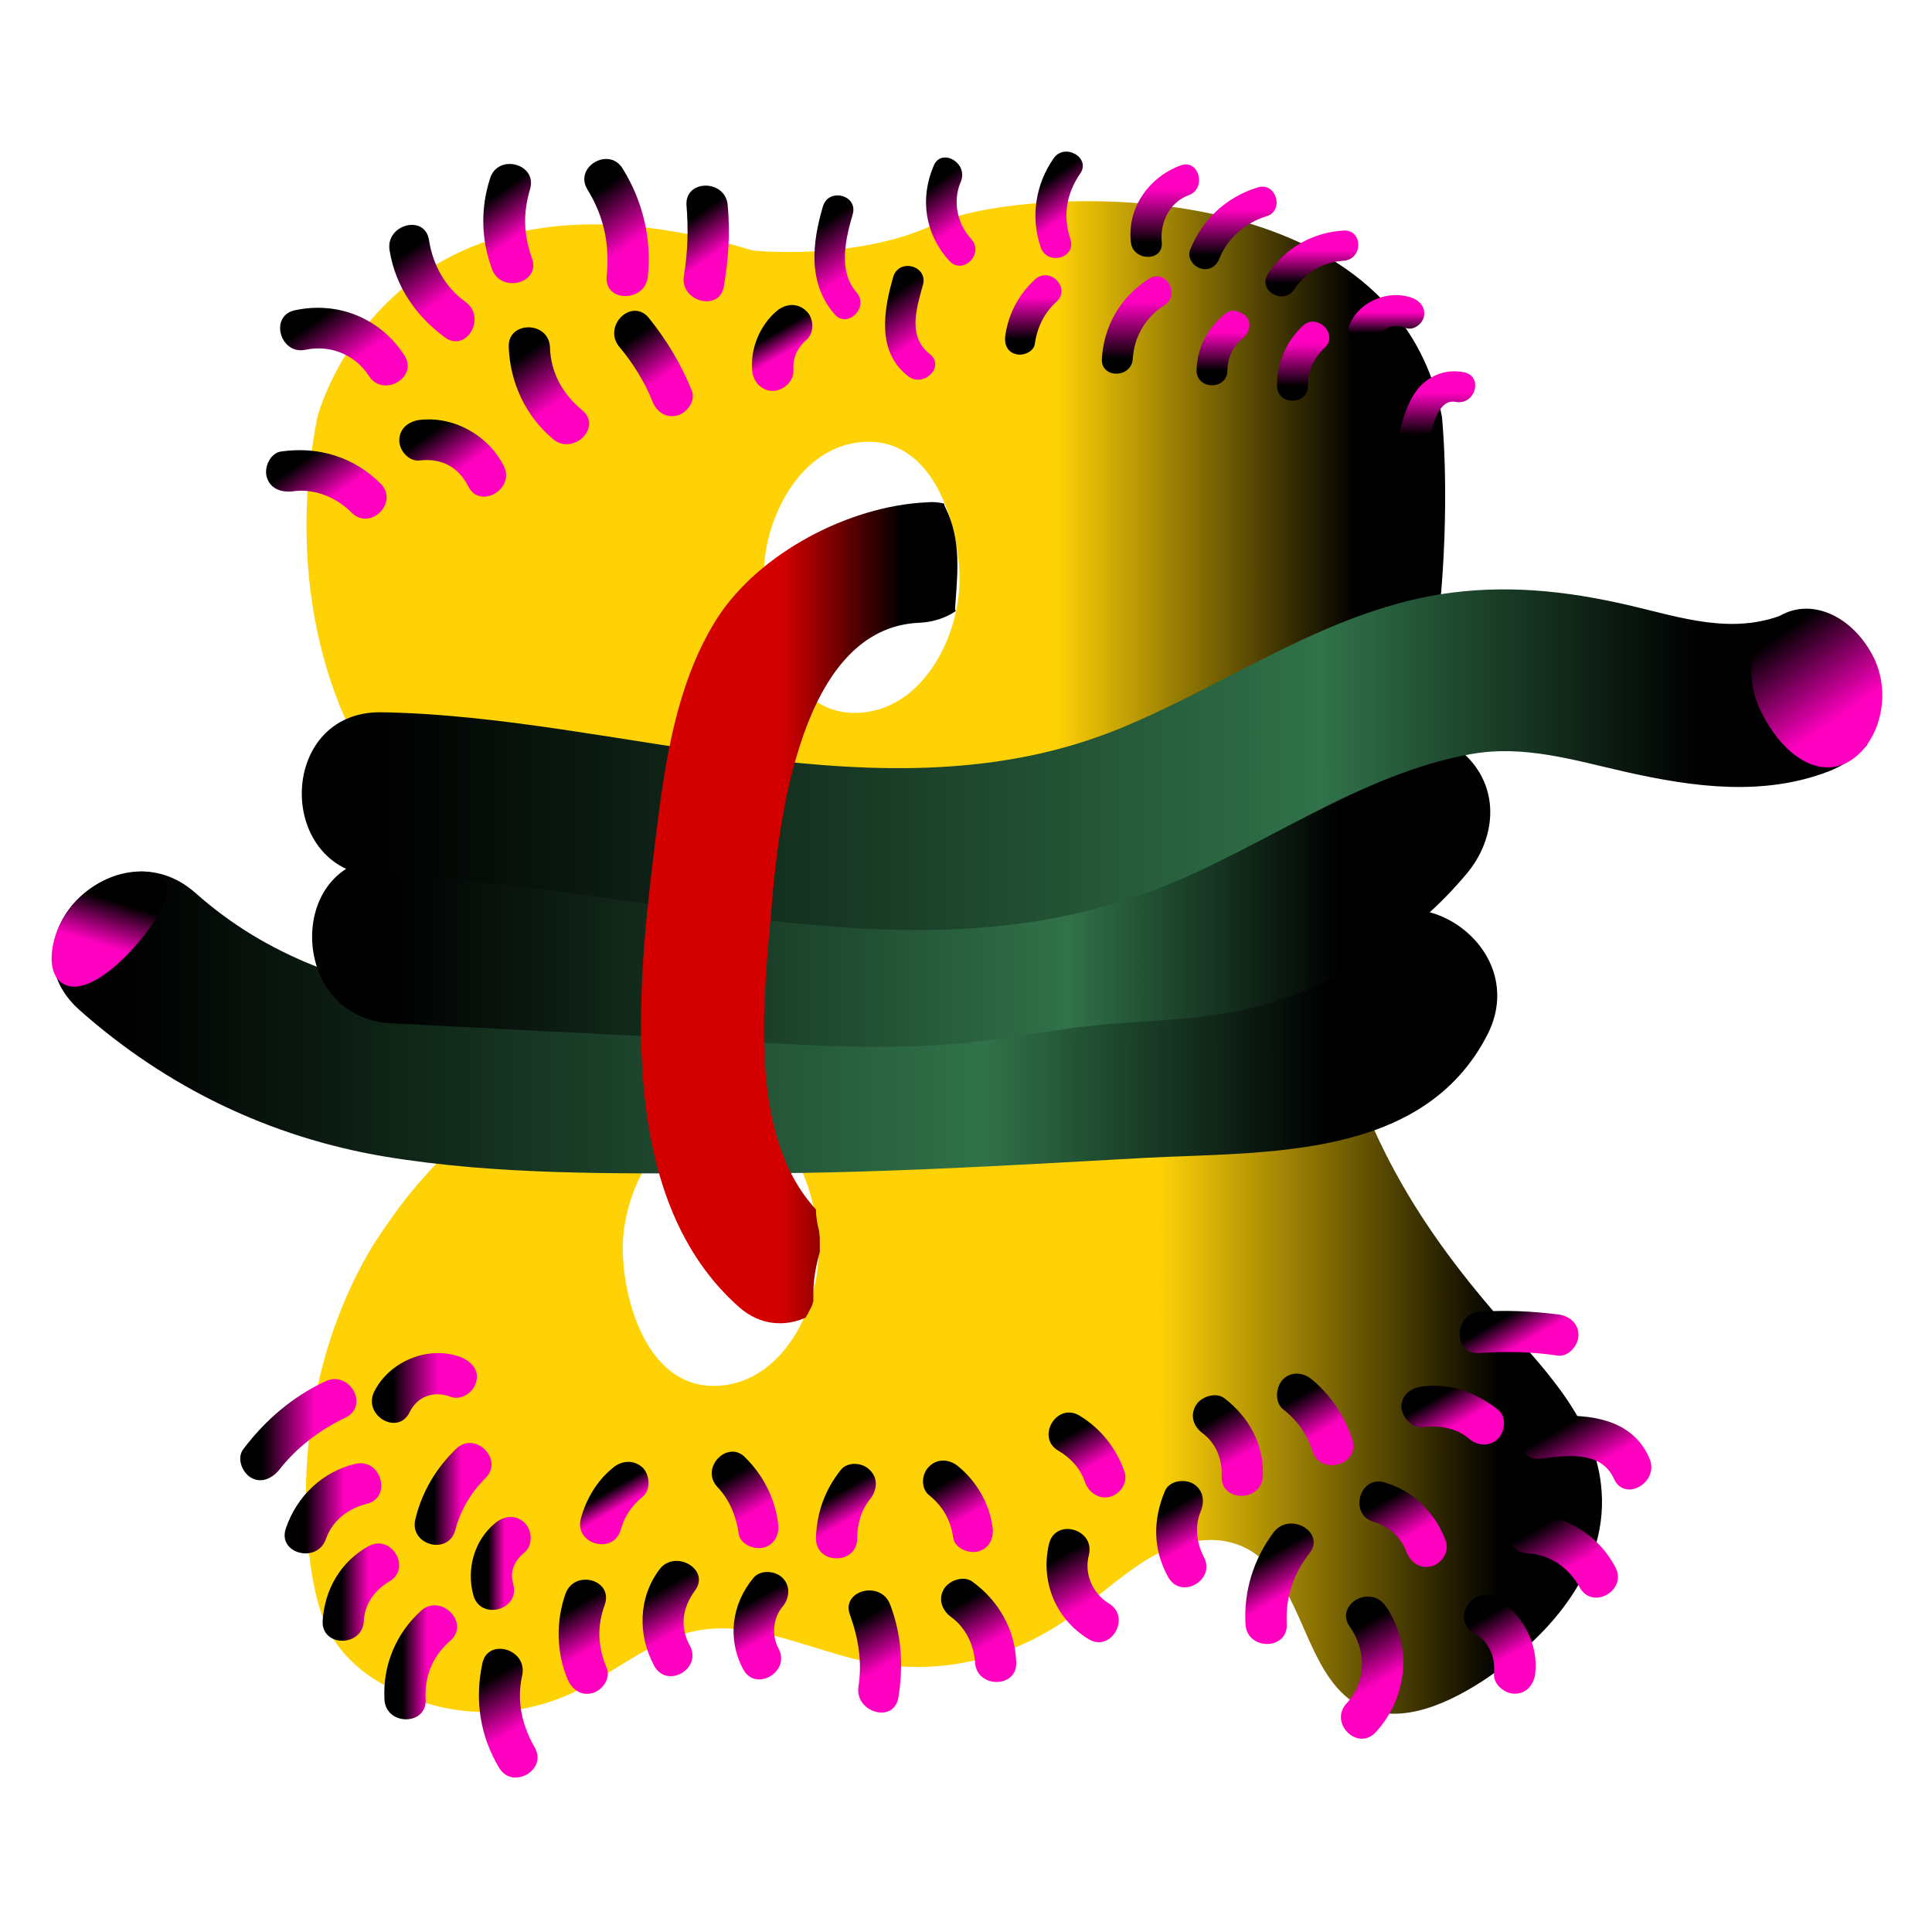 <?xml version="1.0" encoding="utf-8"?>
<!-- Generator: Adobe Illustrator 22.1.0, SVG Export Plug-In . SVG Version: 6.00 Build 0)  -->
<svg version="1.1" id="Layer_1" xmlns="http://www.w3.org/2000/svg" xmlns:xlink="http://www.w3.org/1999/xlink" x="0px" y="0px"
	 viewBox="0 0 300 300" style="enable-background:new 0 0 300 300;" xml:space="preserve">
<style type="text/css">
	.st0{fill:url(#SVGID_1_);}
	.st1{fill:url(#SVGID_2_);}
	.st2{fill:url(#SVGID_3_);}
	.st3{fill:url(#SVGID_4_);}
	.st4{fill:url(#SVGID_5_);}
	.st5{fill:url(#SVGID_6_);}
	.st6{fill:url(#SVGID_7_);}
	.st7{fill:url(#SVGID_8_);}
	.st8{fill:url(#SVGID_9_);}
	.st9{fill:url(#SVGID_10_);}
	.st10{fill:url(#SVGID_11_);}
	.st11{fill:url(#SVGID_12_);}
	.st12{fill:url(#SVGID_13_);}
	.st13{fill:url(#SVGID_14_);}
	.st14{fill:url(#SVGID_15_);}
	.st15{fill:url(#SVGID_16_);}
	.st16{fill:url(#SVGID_17_);}
	.st17{fill:url(#SVGID_18_);}
	.st18{fill:url(#SVGID_19_);}
	.st19{fill:url(#SVGID_20_);}
	.st20{fill:url(#SVGID_21_);}
	.st21{fill:url(#SVGID_22_);}
	.st22{fill:url(#SVGID_23_);}
	.st23{fill:url(#SVGID_24_);}
	.st24{fill:url(#SVGID_25_);}
	.st25{fill:url(#SVGID_26_);}
	.st26{fill:url(#SVGID_27_);}
	.st27{fill:url(#SVGID_28_);}
	.st28{fill:url(#SVGID_29_);}
	.st29{fill:url(#SVGID_30_);}
	.st30{fill:url(#SVGID_31_);}
	.st31{fill:url(#SVGID_32_);}
	.st32{fill:url(#SVGID_33_);}
	.st33{fill:url(#SVGID_34_);}
	.st34{fill:url(#SVGID_35_);}
	.st35{fill:url(#SVGID_36_);}
	.st36{fill:url(#SVGID_37_);}
	.st37{fill:url(#SVGID_38_);}
	.st38{fill:url(#SVGID_39_);}
	.st39{fill:url(#SVGID_40_);}
	.st40{fill:url(#SVGID_41_);}
	.st41{fill:url(#SVGID_42_);}
	.st42{fill:url(#SVGID_43_);}
	.st43{fill:url(#SVGID_44_);}
	.st44{fill:url(#SVGID_45_);}
	.st45{fill:url(#SVGID_46_);}
	.st46{fill:url(#SVGID_47_);}
	.st47{fill:url(#SVGID_48_);}
	.st48{fill:url(#SVGID_49_);}
	.st49{fill:url(#SVGID_50_);}
	.st50{fill:url(#SVGID_51_);}
	.st51{fill:url(#SVGID_52_);}
	.st52{fill:url(#SVGID_53_);}
	.st53{fill:url(#SVGID_54_);}
	.st54{fill:url(#SVGID_55_);}
	.st55{fill:url(#SVGID_56_);}
	.st56{fill:url(#SVGID_57_);}
	.st57{fill:url(#SVGID_58_);}
	.st58{fill:url(#SVGID_59_);}
	.st59{fill:url(#SVGID_60_);}
	.st60{fill:url(#SVGID_61_);}
	.st61{fill:url(#SVGID_62_);}
	.st62{fill:url(#SVGID_63_);}
	.st63{fill:url(#SVGID_64_);}
	.st64{fill:url(#SVGID_65_);}
	.st65{fill:url(#SVGID_66_);}
	.st66{fill:url(#SVGID_67_);}
	.st67{fill:url(#SVGID_68_);}
	.st68{fill:url(#SVGID_69_);}
	.st69{fill:url(#SVGID_70_);}
	.st70{clip-path:url(#SVGID_72_);}
	.st71{clip-path:url(#SVGID_72_);fill:#000200;}
	.st72{clip-path:url(#SVGID_72_);fill:#000301;}
	.st73{clip-path:url(#SVGID_72_);fill:#000501;}
	.st74{clip-path:url(#SVGID_72_);fill:#000701;}
	.st75{clip-path:url(#SVGID_72_);fill:#000802;}
	.st76{clip-path:url(#SVGID_72_);fill:#000A02;}
	.st77{clip-path:url(#SVGID_72_);fill:#000B02;}
	.st78{clip-path:url(#SVGID_72_);fill:#000D03;}
	.st79{clip-path:url(#SVGID_72_);fill:#000F03;}
	.st80{clip-path:url(#SVGID_72_);fill:#001003;}
	.st81{clip-path:url(#SVGID_72_);fill:#001204;}
	.st82{clip-path:url(#SVGID_72_);fill:#001304;}
	.st83{clip-path:url(#SVGID_72_);fill:#001504;}
	.st84{clip-path:url(#SVGID_72_);fill:#001705;}
	.st85{clip-path:url(#SVGID_72_);fill:#001805;}
	.st86{clip-path:url(#SVGID_72_);fill:#001A05;}
	.st87{clip-path:url(#SVGID_72_);fill:#001B06;}
	.st88{clip-path:url(#SVGID_72_);fill:#001D06;}
	.st89{clip-path:url(#SVGID_72_);fill:#001E06;}
	.st90{clip-path:url(#SVGID_72_);fill:#002007;}
	.st91{clip-path:url(#SVGID_72_);fill:#002107;}
	.st92{clip-path:url(#SVGID_72_);fill:#002307;}
	.st93{clip-path:url(#SVGID_72_);fill:#002407;}
	.st94{clip-path:url(#SVGID_72_);fill:#002608;}
	.st95{clip-path:url(#SVGID_72_);fill:#002708;}
	.st96{clip-path:url(#SVGID_72_);fill:#002908;}
	.st97{clip-path:url(#SVGID_72_);fill:#002A09;}
	.st98{clip-path:url(#SVGID_72_);fill:#002C09;}
	.st99{clip-path:url(#SVGID_72_);fill:#002D09;}
	.st100{clip-path:url(#SVGID_72_);fill:#002F0A;}
	.st101{clip-path:url(#SVGID_72_);fill:#00300A;}
	.st102{clip-path:url(#SVGID_72_);fill:#00320A;}
	.st103{clip-path:url(#SVGID_72_);fill:#00330B;}
	.st104{clip-path:url(#SVGID_72_);fill:#00340B;}
	.st105{clip-path:url(#SVGID_72_);fill:#00360B;}
	.st106{clip-path:url(#SVGID_72_);fill:#00370B;}
	.st107{clip-path:url(#SVGID_72_);fill:#00390C;}
	.st108{clip-path:url(#SVGID_72_);fill:#003A0C;}
	.st109{clip-path:url(#SVGID_72_);fill:#003B0C;}
	.st110{clip-path:url(#SVGID_72_);fill:#003D0D;}
	.st111{clip-path:url(#SVGID_72_);fill:#003E0D;}
	.st112{clip-path:url(#SVGID_72_);fill:#00400D;}
	.st113{clip-path:url(#SVGID_72_);fill:#00410D;}
	.st114{clip-path:url(#SVGID_72_);fill:#00420E;}
	.st115{clip-path:url(#SVGID_72_);fill:#00440E;}
	.st116{clip-path:url(#SVGID_72_);fill:#00450E;}
	.st117{clip-path:url(#SVGID_72_);fill:#00460E;}
	.st118{clip-path:url(#SVGID_72_);fill:#00480F;}
	.st119{clip-path:url(#SVGID_72_);fill:#00490F;}
	.st120{clip-path:url(#SVGID_72_);fill:#004A0F;}
	.st121{clip-path:url(#SVGID_72_);fill:#004C10;}
	.st122{clip-path:url(#SVGID_72_);fill:#004D10;}
	.st123{clip-path:url(#SVGID_72_);fill:#004E10;}
	.st124{clip-path:url(#SVGID_72_);fill:#004F10;}
	.st125{clip-path:url(#SVGID_72_);fill:#005111;}
	.st126{clip-path:url(#SVGID_72_);fill:#005211;}
	.st127{clip-path:url(#SVGID_72_);fill:#005311;}
	.st128{clip-path:url(#SVGID_72_);fill:#005511;}
	.st129{clip-path:url(#SVGID_72_);fill:#005612;}
	.st130{clip-path:url(#SVGID_72_);fill:#005712;}
	.st131{clip-path:url(#SVGID_72_);fill:#005812;}
	.st132{clip-path:url(#SVGID_72_);fill:#005912;}
	.st133{clip-path:url(#SVGID_72_);fill:#005B13;}
	.st134{clip-path:url(#SVGID_72_);fill:#005C13;}
	.st135{clip-path:url(#SVGID_72_);fill:#005D13;}
	.st136{clip-path:url(#SVGID_72_);fill:#005E13;}
	.st137{clip-path:url(#SVGID_72_);fill:#005F14;}
	.st138{clip-path:url(#SVGID_72_);fill:#006114;}
	.st139{clip-path:url(#SVGID_72_);fill:#006214;}
	.st140{clip-path:url(#SVGID_72_);fill:#006314;}
	.st141{clip-path:url(#SVGID_72_);fill:#006415;}
	.st142{clip-path:url(#SVGID_72_);fill:#006515;}
	.st143{clip-path:url(#SVGID_72_);fill:#006615;}
	.st144{clip-path:url(#SVGID_72_);fill:#006815;}
	.st145{clip-path:url(#SVGID_72_);fill:#006916;}
	.st146{clip-path:url(#SVGID_72_);fill:#006A16;}
	.st147{clip-path:url(#SVGID_72_);fill:#006B16;}
	.st148{clip-path:url(#SVGID_72_);fill:#006C16;}
	.st149{clip-path:url(#SVGID_72_);fill:#006D16;}
	.st150{clip-path:url(#SVGID_72_);fill:#006E17;}
	.st151{clip-path:url(#SVGID_72_);fill:#006F17;}
	.st152{clip-path:url(#SVGID_72_);fill:#007017;}
	.st153{clip-path:url(#SVGID_72_);fill:#007117;}
	.st154{clip-path:url(#SVGID_72_);fill:#007218;}
	.st155{clip-path:url(#SVGID_72_);fill:#007318;}
	.st156{clip-path:url(#SVGID_72_);fill:#007418;}
	.st157{clip-path:url(#SVGID_72_);fill:#007518;}
	.st158{clip-path:url(#SVGID_72_);fill:#007618;}
	.st159{clip-path:url(#SVGID_72_);fill:#007719;}
	.st160{clip-path:url(#SVGID_72_);fill:#007819;}
	.st161{clip-path:url(#SVGID_72_);fill:#007919;}
	.st162{clip-path:url(#SVGID_72_);fill:#007A19;}
	.st163{clip-path:url(#SVGID_72_);fill:#007B19;}
	.st164{clip-path:url(#SVGID_72_);fill:#007C1A;}
	.st165{clip-path:url(#SVGID_72_);fill:#007D1A;}
	.st166{clip-path:url(#SVGID_72_);fill:#007E1A;}
	.st167{clip-path:url(#SVGID_72_);fill:#007F1A;}
	.st168{clip-path:url(#SVGID_72_);fill:#00801A;}
	.st169{clip-path:url(#SVGID_72_);fill:#00811B;}
	.st170{clip-path:url(#SVGID_72_);fill:#00821B;}
	.st171{clip-path:url(#SVGID_72_);fill:#00831B;}
	.st172{clip-path:url(#SVGID_72_);fill:#00841B;}
	.st173{clip-path:url(#SVGID_72_);fill:#00851B;}
	.st174{clip-path:url(#SVGID_72_);fill:#00861C;}
	.st175{clip-path:url(#SVGID_72_);fill:#00871C;}
	.st176{clip-path:url(#SVGID_72_);fill:#00881C;}
	.st177{clip-path:url(#SVGID_72_);fill:#00891C;}
	.st178{clip-path:url(#SVGID_72_);fill:#008A1C;}
	.st179{clip-path:url(#SVGID_72_);fill:#008A1D;}
	.st180{clip-path:url(#SVGID_72_);fill:#008B1D;}
	.st181{clip-path:url(#SVGID_72_);fill:#008C1D;}
	.st182{clip-path:url(#SVGID_72_);fill:#008D1D;}
	.st183{clip-path:url(#SVGID_72_);fill:#008E1D;}
	.st184{clip-path:url(#SVGID_72_);fill:#008F1D;}
	.st185{clip-path:url(#SVGID_72_);fill:#00901E;}
	.st186{clip-path:url(#SVGID_72_);fill:#00911E;}
	.st187{clip-path:url(#SVGID_72_);fill:#00921E;}
	.st188{clip-path:url(#SVGID_72_);fill:#00931E;}
	.st189{clip-path:url(#SVGID_72_);fill:#00941F;}
	.st190{clip-path:url(#SVGID_72_);fill:#00951F;}
	.st191{clip-path:url(#SVGID_72_);fill:#00961F;}
	.st192{clip-path:url(#SVGID_72_);fill:#00971F;}
	.st193{clip-path:url(#SVGID_72_);fill:#00981F;}
	.st194{clip-path:url(#SVGID_72_);fill:#00991F;}
	.st195{clip-path:url(#SVGID_72_);fill:#009920;}
	.st196{clip-path:url(#SVGID_72_);fill:#009A20;}
	.st197{clip-path:url(#SVGID_72_);fill:#009B20;}
	.st198{clip-path:url(#SVGID_72_);fill:#009C20;}
	.st199{clip-path:url(#SVGID_72_);fill:#009D20;}
	.st200{clip-path:url(#SVGID_72_);fill:#009E20;}
	.st201{clip-path:url(#SVGID_72_);fill:#009E21;}
	.st202{clip-path:url(#SVGID_72_);fill:#009F21;}
	.st203{clip-path:url(#SVGID_72_);fill:#00A021;}
	.st204{clip-path:url(#SVGID_72_);fill:#00A121;}
	.st205{clip-path:url(#SVGID_72_);fill:#00A221;}
	.st206{clip-path:url(#SVGID_72_);fill:#00A322;}
	.st207{clip-path:url(#SVGID_72_);fill:#00A422;}
	.st208{clip-path:url(#SVGID_72_);fill:#00A522;}
	.st209{clip-path:url(#SVGID_72_);fill:#00A321;}
	.st210{clip-path:url(#SVGID_72_);fill:#00941E;}
	.st211{clip-path:url(#SVGID_72_);fill:#007718;}
	.st212{clip-path:url(#SVGID_72_);fill:#006014;}
	.st213{clip-path:url(#SVGID_72_);fill:#005512;}
	.st214{clip-path:url(#SVGID_72_);fill:#005411;}
	.st215{clip-path:url(#SVGID_72_);fill:#005010;}
	.st216{clip-path:url(#SVGID_72_);fill:#004B0F;}
	.st217{clip-path:url(#SVGID_72_);fill:#00470F;}
	.st218{clip-path:url(#SVGID_72_);fill:#003F0D;}
	.st219{clip-path:url(#SVGID_72_);fill:#003C0C;}
	.st220{clip-path:url(#SVGID_72_);fill:#00350B;}
	.st221{clip-path:url(#SVGID_72_);fill:#002E0A;}
	.st222{clip-path:url(#SVGID_72_);fill:#002B09;}
	.st223{clip-path:url(#SVGID_72_);fill:#002909;}
	.st224{clip-path:url(#SVGID_72_);fill:#002808;}
	.st225{clip-path:url(#SVGID_72_);fill:#002207;}
	.st226{clip-path:url(#SVGID_72_);fill:#001F06;}
	.st227{clip-path:url(#SVGID_72_);fill:#001905;}
	.st228{clip-path:url(#SVGID_72_);fill:#001404;}
	.st229{clip-path:url(#SVGID_72_);fill:#000E03;}
	.st230{clip-path:url(#SVGID_72_);fill:#000C02;}
	.st231{clip-path:url(#SVGID_72_);fill:#000601;}
	.st232{clip-path:url(#SVGID_72_);fill:#000401;}
	.st233{fill:#FC0303;}
	.st234{clip-path:url(#SVGID_74_);}
	.st235{fill:url(#SVGID_75_);}
	.st236{fill:url(#SVGID_76_);}
	.st237{clip-path:url(#SVGID_78_);}
	.st238{clip-path:url(#SVGID_78_);fill:#000200;}
	.st239{clip-path:url(#SVGID_78_);fill:#000301;}
	.st240{clip-path:url(#SVGID_78_);fill:#000501;}
	.st241{clip-path:url(#SVGID_78_);fill:#000701;}
	.st242{clip-path:url(#SVGID_78_);fill:#000802;}
	.st243{clip-path:url(#SVGID_78_);fill:#000A02;}
	.st244{clip-path:url(#SVGID_78_);fill:#000B02;}
	.st245{clip-path:url(#SVGID_78_);fill:#000D03;}
	.st246{clip-path:url(#SVGID_78_);fill:#000F03;}
	.st247{clip-path:url(#SVGID_78_);fill:#001003;}
	.st248{clip-path:url(#SVGID_78_);fill:#001204;}
	.st249{clip-path:url(#SVGID_78_);fill:#001304;}
	.st250{clip-path:url(#SVGID_78_);fill:#001504;}
	.st251{clip-path:url(#SVGID_78_);fill:#001705;}
	.st252{clip-path:url(#SVGID_78_);fill:#001805;}
	.st253{clip-path:url(#SVGID_78_);fill:#001A05;}
	.st254{clip-path:url(#SVGID_78_);fill:#001B06;}
	.st255{clip-path:url(#SVGID_78_);fill:#001D06;}
	.st256{clip-path:url(#SVGID_78_);fill:#001E06;}
	.st257{clip-path:url(#SVGID_78_);fill:#002007;}
	.st258{clip-path:url(#SVGID_78_);fill:#002107;}
	.st259{clip-path:url(#SVGID_78_);fill:#002307;}
	.st260{clip-path:url(#SVGID_78_);fill:#002407;}
	.st261{clip-path:url(#SVGID_78_);fill:#002608;}
	.st262{clip-path:url(#SVGID_78_);fill:#002708;}
	.st263{clip-path:url(#SVGID_78_);fill:#002908;}
	.st264{clip-path:url(#SVGID_78_);fill:#002A09;}
	.st265{clip-path:url(#SVGID_78_);fill:#002C09;}
	.st266{clip-path:url(#SVGID_78_);fill:#002D09;}
	.st267{clip-path:url(#SVGID_78_);fill:#002F0A;}
	.st268{clip-path:url(#SVGID_78_);fill:#00300A;}
	.st269{clip-path:url(#SVGID_78_);fill:#00320A;}
	.st270{clip-path:url(#SVGID_78_);fill:#00330B;}
	.st271{clip-path:url(#SVGID_78_);fill:#00340B;}
	.st272{clip-path:url(#SVGID_78_);fill:#00360B;}
	.st273{clip-path:url(#SVGID_78_);fill:#00370B;}
	.st274{clip-path:url(#SVGID_78_);fill:#00390C;}
	.st275{clip-path:url(#SVGID_78_);fill:#003A0C;}
	.st276{clip-path:url(#SVGID_78_);fill:#003B0C;}
	.st277{clip-path:url(#SVGID_78_);fill:#003D0D;}
	.st278{clip-path:url(#SVGID_78_);fill:#003E0D;}
	.st279{clip-path:url(#SVGID_78_);fill:#00400D;}
	.st280{clip-path:url(#SVGID_78_);fill:#00410D;}
	.st281{clip-path:url(#SVGID_78_);fill:#00420E;}
	.st282{clip-path:url(#SVGID_78_);fill:#00440E;}
	.st283{clip-path:url(#SVGID_78_);fill:#00450E;}
	.st284{clip-path:url(#SVGID_78_);fill:#00460E;}
	.st285{clip-path:url(#SVGID_78_);fill:#00480F;}
	.st286{clip-path:url(#SVGID_78_);fill:#00490F;}
	.st287{clip-path:url(#SVGID_78_);fill:#004A0F;}
	.st288{clip-path:url(#SVGID_78_);fill:#004C10;}
	.st289{clip-path:url(#SVGID_78_);fill:#004D10;}
	.st290{clip-path:url(#SVGID_78_);fill:#004E10;}
	.st291{clip-path:url(#SVGID_78_);fill:#004F10;}
	.st292{clip-path:url(#SVGID_78_);fill:#005111;}
	.st293{clip-path:url(#SVGID_78_);fill:#005211;}
	.st294{clip-path:url(#SVGID_78_);fill:#005311;}
	.st295{clip-path:url(#SVGID_78_);fill:#005511;}
	.st296{clip-path:url(#SVGID_78_);fill:#005612;}
	.st297{clip-path:url(#SVGID_78_);fill:#005712;}
	.st298{clip-path:url(#SVGID_78_);fill:#005812;}
	.st299{clip-path:url(#SVGID_78_);fill:#005912;}
	.st300{clip-path:url(#SVGID_78_);fill:#005B13;}
	.st301{clip-path:url(#SVGID_78_);fill:#005C13;}
	.st302{clip-path:url(#SVGID_78_);fill:#005D13;}
	.st303{clip-path:url(#SVGID_78_);fill:#005E13;}
	.st304{clip-path:url(#SVGID_78_);fill:#005F14;}
	.st305{clip-path:url(#SVGID_78_);fill:#006114;}
	.st306{clip-path:url(#SVGID_78_);fill:#006214;}
	.st307{clip-path:url(#SVGID_78_);fill:#006314;}
	.st308{clip-path:url(#SVGID_78_);fill:#006415;}
	.st309{clip-path:url(#SVGID_78_);fill:#006515;}
	.st310{clip-path:url(#SVGID_78_);fill:#006615;}
	.st311{clip-path:url(#SVGID_78_);fill:#006815;}
	.st312{clip-path:url(#SVGID_78_);fill:#006916;}
	.st313{clip-path:url(#SVGID_78_);fill:#006A16;}
	.st314{clip-path:url(#SVGID_78_);fill:#006B16;}
	.st315{clip-path:url(#SVGID_78_);fill:#006C16;}
	.st316{clip-path:url(#SVGID_78_);fill:#006D16;}
	.st317{clip-path:url(#SVGID_78_);fill:#006E17;}
	.st318{clip-path:url(#SVGID_78_);fill:#006F17;}
	.st319{clip-path:url(#SVGID_78_);fill:#007017;}
	.st320{clip-path:url(#SVGID_78_);fill:#007117;}
	.st321{clip-path:url(#SVGID_78_);fill:#007218;}
	.st322{clip-path:url(#SVGID_78_);fill:#007318;}
	.st323{clip-path:url(#SVGID_78_);fill:#007418;}
	.st324{clip-path:url(#SVGID_78_);fill:#007518;}
	.st325{clip-path:url(#SVGID_78_);fill:#007618;}
	.st326{clip-path:url(#SVGID_78_);fill:#007719;}
	.st327{clip-path:url(#SVGID_78_);fill:#007819;}
	.st328{clip-path:url(#SVGID_78_);fill:#007919;}
	.st329{clip-path:url(#SVGID_78_);fill:#007A19;}
	.st330{clip-path:url(#SVGID_78_);fill:#007B19;}
	.st331{clip-path:url(#SVGID_78_);fill:#007C1A;}
	.st332{clip-path:url(#SVGID_78_);fill:#007D1A;}
	.st333{clip-path:url(#SVGID_78_);fill:#007E1A;}
	.st334{clip-path:url(#SVGID_78_);fill:#007F1A;}
	.st335{clip-path:url(#SVGID_78_);fill:#00801A;}
	.st336{clip-path:url(#SVGID_78_);fill:#00811B;}
	.st337{clip-path:url(#SVGID_78_);fill:#00821B;}
	.st338{clip-path:url(#SVGID_78_);fill:#00831B;}
	.st339{clip-path:url(#SVGID_78_);fill:#00841B;}
	.st340{clip-path:url(#SVGID_78_);fill:#00851B;}
	.st341{clip-path:url(#SVGID_78_);fill:#00861C;}
	.st342{clip-path:url(#SVGID_78_);fill:#00871C;}
	.st343{clip-path:url(#SVGID_78_);fill:#00881C;}
	.st344{clip-path:url(#SVGID_78_);fill:#00891C;}
	.st345{clip-path:url(#SVGID_78_);fill:#008A1C;}
	.st346{clip-path:url(#SVGID_78_);fill:#008A1D;}
	.st347{clip-path:url(#SVGID_78_);fill:#008B1D;}
	.st348{clip-path:url(#SVGID_78_);fill:#008C1D;}
	.st349{clip-path:url(#SVGID_78_);fill:#008D1D;}
	.st350{clip-path:url(#SVGID_78_);fill:#008E1D;}
	.st351{clip-path:url(#SVGID_78_);fill:#008F1D;}
	.st352{clip-path:url(#SVGID_78_);fill:#00901E;}
	.st353{clip-path:url(#SVGID_78_);fill:#00911E;}
	.st354{clip-path:url(#SVGID_78_);fill:#00921E;}
	.st355{clip-path:url(#SVGID_78_);fill:#00931E;}
	.st356{clip-path:url(#SVGID_78_);fill:#00941F;}
	.st357{clip-path:url(#SVGID_78_);fill:#00951F;}
	.st358{clip-path:url(#SVGID_78_);fill:#00961F;}
	.st359{clip-path:url(#SVGID_78_);fill:#00971F;}
	.st360{clip-path:url(#SVGID_78_);fill:#00981F;}
	.st361{clip-path:url(#SVGID_78_);fill:#00991F;}
	.st362{clip-path:url(#SVGID_78_);fill:#009920;}
	.st363{clip-path:url(#SVGID_78_);fill:#009A20;}
	.st364{clip-path:url(#SVGID_78_);fill:#009B20;}
	.st365{clip-path:url(#SVGID_78_);fill:#009C20;}
	.st366{clip-path:url(#SVGID_78_);fill:#009D20;}
	.st367{clip-path:url(#SVGID_78_);fill:#009E20;}
	.st368{clip-path:url(#SVGID_78_);fill:#009E21;}
	.st369{clip-path:url(#SVGID_78_);fill:#009F21;}
	.st370{clip-path:url(#SVGID_78_);fill:#00A021;}
	.st371{clip-path:url(#SVGID_78_);fill:#00A121;}
	.st372{clip-path:url(#SVGID_78_);fill:#00A221;}
	.st373{clip-path:url(#SVGID_78_);fill:#00A322;}
	.st374{clip-path:url(#SVGID_78_);fill:#00A422;}
	.st375{clip-path:url(#SVGID_78_);fill:#00A522;}
	.st376{clip-path:url(#SVGID_78_);fill:#00A321;}
	.st377{clip-path:url(#SVGID_78_);fill:#00941E;}
	.st378{clip-path:url(#SVGID_78_);fill:#007718;}
	.st379{clip-path:url(#SVGID_78_);fill:#006014;}
	.st380{clip-path:url(#SVGID_78_);fill:#005512;}
	.st381{clip-path:url(#SVGID_78_);fill:#005411;}
	.st382{clip-path:url(#SVGID_78_);fill:#005010;}
	.st383{clip-path:url(#SVGID_78_);fill:#004B0F;}
	.st384{clip-path:url(#SVGID_78_);fill:#00470F;}
	.st385{clip-path:url(#SVGID_78_);fill:#003F0D;}
	.st386{clip-path:url(#SVGID_78_);fill:#003C0C;}
	.st387{clip-path:url(#SVGID_78_);fill:#00350B;}
	.st388{clip-path:url(#SVGID_78_);fill:#002E0A;}
	.st389{clip-path:url(#SVGID_78_);fill:#002B09;}
	.st390{clip-path:url(#SVGID_78_);fill:#002909;}
	.st391{clip-path:url(#SVGID_78_);fill:#002808;}
	.st392{clip-path:url(#SVGID_78_);fill:#002207;}
	.st393{clip-path:url(#SVGID_78_);fill:#001F06;}
	.st394{clip-path:url(#SVGID_78_);fill:#001905;}
	.st395{clip-path:url(#SVGID_78_);fill:#001404;}
	.st396{clip-path:url(#SVGID_78_);fill:#000E03;}
	.st397{clip-path:url(#SVGID_78_);fill:#000C02;}
	.st398{clip-path:url(#SVGID_78_);fill:#000601;}
	.st399{clip-path:url(#SVGID_78_);fill:#000401;}
	.st400{opacity:0.68;}
	.st401{fill:url(#SVGID_79_);}
	.st402{fill:none;stroke:url(#SVGID_80_);stroke-width:5;stroke-miterlimit:10;}
	.st403{fill:none;stroke:url(#SVGID_81_);stroke-width:5;stroke-miterlimit:10;}
	.st404{fill:url(#SVGID_82_);}
	.st405{fill:none;stroke:url(#SVGID_83_);stroke-width:2;stroke-miterlimit:10;}
	.st406{fill:none;stroke:url(#SVGID_84_);stroke-width:2;stroke-miterlimit:10;}
	.st407{clip-path:url(#SVGID_86_);}
	.st408{fill:url(#SVGID_87_);}
	.st409{clip-path:url(#SVGID_89_);}
	.st410{fill:url(#SVGID_90_);}
	.st411{fill:url(#SVGID_91_);}
	.st412{fill:url(#SVGID_92_);}
	.st413{fill:url(#SVGID_93_);}
	.st414{fill:url(#SVGID_94_);}
	.st415{fill:url(#SVGID_95_);}
	.st416{fill:url(#SVGID_96_);}
	.st417{fill:url(#SVGID_97_);}
	.st418{fill:url(#SVGID_98_);}
	.st419{fill:url(#SVGID_99_);}
	.st420{fill:url(#SVGID_100_);}
	.st421{clip-path:url(#SVGID_102_);fill:#FF7200;}
	.st422{clip-path:url(#SVGID_102_);fill:#FF7301;}
	.st423{clip-path:url(#SVGID_102_);fill:#FF7302;}
	.st424{clip-path:url(#SVGID_102_);fill:#FF7403;}
	.st425{clip-path:url(#SVGID_102_);fill:#FF7404;}
	.st426{clip-path:url(#SVGID_102_);fill:#FF7505;}
	.st427{clip-path:url(#SVGID_102_);fill:#FF7506;}
	.st428{clip-path:url(#SVGID_102_);fill:#FF7607;}
	.st429{clip-path:url(#SVGID_102_);fill:#FF7608;}
	.st430{clip-path:url(#SVGID_102_);fill:#FF7709;}
	.st431{clip-path:url(#SVGID_102_);fill:#FF780A;}
	.st432{clip-path:url(#SVGID_102_);fill:#FF780B;}
	.st433{clip-path:url(#SVGID_102_);fill:#FF790C;}
	.st434{clip-path:url(#SVGID_102_);fill:#FF790D;}
	.st435{clip-path:url(#SVGID_102_);fill:#FF7A0E;}
	.st436{clip-path:url(#SVGID_102_);fill:#FF7A0F;}
	.st437{clip-path:url(#SVGID_102_);fill:#FF7B10;}
	.st438{clip-path:url(#SVGID_102_);fill:#FF7B11;}
	.st439{clip-path:url(#SVGID_102_);fill:#FF7C12;}
	.st440{clip-path:url(#SVGID_102_);fill:#FF7D13;}
	.st441{clip-path:url(#SVGID_102_);fill:#FF7D14;}
	.st442{clip-path:url(#SVGID_102_);fill:#FF7E15;}
	.st443{clip-path:url(#SVGID_102_);fill:#FF7E16;}
	.st444{clip-path:url(#SVGID_102_);fill:#FF7F17;}
	.st445{clip-path:url(#SVGID_102_);fill:#FF7F18;}
	.st446{clip-path:url(#SVGID_102_);fill:#FF8019;}
	.st447{clip-path:url(#SVGID_102_);fill:#FF801A;}
	.st448{clip-path:url(#SVGID_102_);fill:#FF811B;}
	.st449{clip-path:url(#SVGID_102_);fill:#FF821C;}
	.st450{clip-path:url(#SVGID_102_);fill:#FF821D;}
	.st451{clip-path:url(#SVGID_102_);fill:#FF831E;}
	.st452{clip-path:url(#SVGID_102_);fill:#FF831F;}
	.st453{clip-path:url(#SVGID_102_);fill:#FF8420;}
	.st454{clip-path:url(#SVGID_102_);fill:#FF8421;}
	.st455{clip-path:url(#SVGID_102_);fill:#FF8522;}
	.st456{clip-path:url(#SVGID_102_);fill:#FF8523;}
	.st457{clip-path:url(#SVGID_102_);fill:#FF8624;}
	.st458{clip-path:url(#SVGID_102_);fill:#FF8725;}
	.st459{clip-path:url(#SVGID_102_);fill:#FF8726;}
	.st460{clip-path:url(#SVGID_102_);fill:#FF8827;}
	.st461{clip-path:url(#SVGID_102_);fill:#FF8828;}
	.st462{clip-path:url(#SVGID_102_);fill:#FF8929;}
	.st463{clip-path:url(#SVGID_102_);fill:#FF892A;}
	.st464{clip-path:url(#SVGID_102_);fill:#FF8A2B;}
	.st465{clip-path:url(#SVGID_102_);fill:#FF8A2C;}
	.st466{clip-path:url(#SVGID_102_);fill:#FF8B2D;}
	.st467{clip-path:url(#SVGID_102_);fill:#FF8C2E;}
	.st468{clip-path:url(#SVGID_102_);fill:#FF8C2F;}
	.st469{clip-path:url(#SVGID_102_);fill:#FF8D30;}
	.st470{clip-path:url(#SVGID_102_);fill:#FF8D31;}
	.st471{clip-path:url(#SVGID_102_);fill:#FF8E32;}
	.st472{clip-path:url(#SVGID_102_);fill:#FF8E33;}
	.st473{clip-path:url(#SVGID_102_);fill:#FF8F34;}
	.st474{clip-path:url(#SVGID_102_);fill:#FF8F35;}
	.st475{clip-path:url(#SVGID_102_);fill:#FF9036;}
	.st476{clip-path:url(#SVGID_102_);fill:#FF9137;}
	.st477{clip-path:url(#SVGID_102_);fill:#FF9138;}
	.st478{clip-path:url(#SVGID_102_);fill:#FF9239;}
	.st479{clip-path:url(#SVGID_102_);fill:#FF923A;}
	.st480{clip-path:url(#SVGID_102_);fill:#FF933B;}
	.st481{clip-path:url(#SVGID_102_);fill:#FF933C;}
	.st482{clip-path:url(#SVGID_102_);fill:#FF943D;}
	.st483{clip-path:url(#SVGID_102_);fill:#FF943E;}
	.st484{clip-path:url(#SVGID_102_);fill:#FF953F;}
	.st485{clip-path:url(#SVGID_102_);fill:#FF9640;}
	.st486{clip-path:url(#SVGID_102_);fill:#FF9641;}
	.st487{clip-path:url(#SVGID_102_);fill:#FF9742;}
	.st488{clip-path:url(#SVGID_102_);fill:#FF9743;}
	.st489{clip-path:url(#SVGID_102_);fill:#FF9844;}
	.st490{clip-path:url(#SVGID_102_);fill:#FF9845;}
	.st491{clip-path:url(#SVGID_102_);fill:#FF9946;}
	.st492{clip-path:url(#SVGID_102_);fill:#FF9947;}
	.st493{clip-path:url(#SVGID_102_);fill:#FF9A48;}
	.st494{clip-path:url(#SVGID_102_);fill:#FF9B49;}
	.st495{clip-path:url(#SVGID_102_);fill:#FF9B4A;}
	.st496{clip-path:url(#SVGID_102_);fill:#FF9C4B;}
	.st497{clip-path:url(#SVGID_102_);fill:#FF9C4C;}
	.st498{clip-path:url(#SVGID_102_);fill:#FF9D4D;}
	.st499{clip-path:url(#SVGID_102_);fill:#FF9D4E;}
	.st500{clip-path:url(#SVGID_102_);fill:#FF9E4F;}
	.st501{clip-path:url(#SVGID_102_);fill:#FF9E50;}
	.st502{clip-path:url(#SVGID_102_);fill:#FF9F51;}
	.st503{clip-path:url(#SVGID_102_);fill:#FFA052;}
	.st504{clip-path:url(#SVGID_102_);fill:#FFA053;}
	.st505{clip-path:url(#SVGID_102_);fill:#FFA154;}
	.st506{clip-path:url(#SVGID_102_);fill:#FFA155;}
	.st507{clip-path:url(#SVGID_102_);fill:#FFA256;}
	.st508{clip-path:url(#SVGID_102_);fill:#FFA257;}
	.st509{clip-path:url(#SVGID_102_);fill:#FFA358;}
	.st510{clip-path:url(#SVGID_102_);fill:#FFA359;}
	.st511{clip-path:url(#SVGID_102_);fill:#FFA45A;}
	.st512{clip-path:url(#SVGID_102_);fill:#FFA55B;}
	.st513{clip-path:url(#SVGID_102_);fill:#FFA55C;}
	.st514{clip-path:url(#SVGID_102_);fill:#FFA65D;}
	.st515{clip-path:url(#SVGID_102_);fill:#FFA65E;}
	.st516{clip-path:url(#SVGID_102_);fill:#FFA75F;}
	.st517{clip-path:url(#SVGID_102_);fill:#FFA760;}
	.st518{clip-path:url(#SVGID_102_);fill:#FFA861;}
	.st519{clip-path:url(#SVGID_102_);fill:#FFA862;}
	.st520{clip-path:url(#SVGID_102_);fill:#FFA963;}
	.st521{clip-path:url(#SVGID_102_);fill:#FFAA64;}
	.st522{clip-path:url(#SVGID_102_);fill:#FFAA65;}
	.st523{clip-path:url(#SVGID_102_);fill:#FFAB66;}
	.st524{clip-path:url(#SVGID_102_);fill:#FFAB67;}
	.st525{clip-path:url(#SVGID_102_);fill:#FFAC68;}
	.st526{clip-path:url(#SVGID_102_);fill:#FFAC69;}
	.st527{clip-path:url(#SVGID_102_);fill:#FFAD6A;}
	.st528{clip-path:url(#SVGID_102_);fill:#FFAD6B;}
	.st529{clip-path:url(#SVGID_102_);fill:#FFAE6C;}
	.st530{clip-path:url(#SVGID_102_);fill:#FFAF6D;}
	.st531{clip-path:url(#SVGID_102_);fill:#FFAF6E;}
	.st532{clip-path:url(#SVGID_102_);fill:#FFB06F;}
	.st533{clip-path:url(#SVGID_102_);fill:#FFB070;}
	.st534{clip-path:url(#SVGID_102_);fill:#FFB171;}
	.st535{clip-path:url(#SVGID_102_);fill:#FFB172;}
	.st536{clip-path:url(#SVGID_102_);fill:#FFB273;}
	.st537{clip-path:url(#SVGID_102_);fill:#FFB274;}
	.st538{clip-path:url(#SVGID_102_);fill:#FFB375;}
	.st539{clip-path:url(#SVGID_102_);fill:#FFB476;}
	.st540{clip-path:url(#SVGID_102_);fill:#FFB477;}
	.st541{clip-path:url(#SVGID_102_);fill:#FFB578;}
	.st542{clip-path:url(#SVGID_102_);fill:#FFB579;}
	.st543{clip-path:url(#SVGID_102_);fill:#FFB67A;}
	.st544{clip-path:url(#SVGID_102_);fill:#FFB67B;}
	.st545{clip-path:url(#SVGID_102_);fill:#FFB77C;}
	.st546{clip-path:url(#SVGID_102_);fill:#FFB77D;}
	.st547{clip-path:url(#SVGID_102_);fill:#FFB87E;}
	.st548{clip-path:url(#SVGID_102_);fill:#FFB980;}
	.st549{clip-path:url(#SVGID_102_);fill:#FFB981;}
	.st550{clip-path:url(#SVGID_102_);fill:#FFBA82;}
	.st551{clip-path:url(#SVGID_102_);fill:#FFBA83;}
	.st552{clip-path:url(#SVGID_102_);fill:#FFBB84;}
	.st553{clip-path:url(#SVGID_102_);fill:#FFBB85;}
	.st554{clip-path:url(#SVGID_102_);fill:#FFBC86;}
	.st555{clip-path:url(#SVGID_102_);fill:#FFBC87;}
	.st556{clip-path:url(#SVGID_102_);fill:#FFBD88;}
	.st557{clip-path:url(#SVGID_102_);fill:#FFBD89;}
	.st558{clip-path:url(#SVGID_102_);fill:#FFBE8A;}
	.st559{clip-path:url(#SVGID_102_);fill:#FFBF8B;}
	.st560{clip-path:url(#SVGID_102_);fill:#FFBF8C;}
	.st561{clip-path:url(#SVGID_102_);fill:#FFC08D;}
	.st562{clip-path:url(#SVGID_102_);fill:#FFC08E;}
	.st563{clip-path:url(#SVGID_102_);fill:#FFC18F;}
	.st564{clip-path:url(#SVGID_102_);fill:#FFC190;}
	.st565{clip-path:url(#SVGID_102_);fill:#FFC291;}
	.st566{clip-path:url(#SVGID_102_);fill:#FFC292;}
	.st567{clip-path:url(#SVGID_102_);fill:#FFC393;}
	.st568{clip-path:url(#SVGID_102_);fill:#FFC494;}
	.st569{clip-path:url(#SVGID_102_);fill:#FFC495;}
	.st570{clip-path:url(#SVGID_102_);fill:#FFC596;}
	.st571{clip-path:url(#SVGID_102_);fill:#FFC597;}
	.st572{clip-path:url(#SVGID_102_);fill:#FFC698;}
	.st573{clip-path:url(#SVGID_102_);fill:#FFC699;}
	.st574{clip-path:url(#SVGID_102_);fill:#FFC79A;}
	.st575{clip-path:url(#SVGID_102_);fill:#FFC79B;}
	.st576{clip-path:url(#SVGID_102_);fill:#FFC89C;}
	.st577{clip-path:url(#SVGID_102_);fill:#FFC99D;}
	.st578{clip-path:url(#SVGID_102_);fill:#FFC99E;}
	.st579{clip-path:url(#SVGID_102_);fill:#FFCA9F;}
	.st580{clip-path:url(#SVGID_102_);fill:#FFCAA0;}
	.st581{clip-path:url(#SVGID_102_);fill:#FFCBA1;}
	.st582{clip-path:url(#SVGID_102_);fill:#FFCBA2;}
	.st583{clip-path:url(#SVGID_102_);fill:#FFCCA3;}
	.st584{clip-path:url(#SVGID_102_);fill:#FFCCA4;}
	.st585{clip-path:url(#SVGID_102_);fill:#FFCDA5;}
	.st586{clip-path:url(#SVGID_102_);fill:#FFCEA6;}
	.st587{clip-path:url(#SVGID_102_);fill:#FFCEA7;}
	.st588{clip-path:url(#SVGID_102_);fill:#FFCFA8;}
	.st589{clip-path:url(#SVGID_102_);fill:#FFCFA9;}
	.st590{clip-path:url(#SVGID_102_);fill:#FFD0AA;}
	.st591{clip-path:url(#SVGID_102_);fill:#FFD0AB;}
	.st592{clip-path:url(#SVGID_102_);fill:#FFD1AC;}
	.st593{clip-path:url(#SVGID_102_);fill:#FFD1AD;}
	.st594{clip-path:url(#SVGID_102_);fill:#FFD2AE;}
	.st595{clip-path:url(#SVGID_102_);fill:#FFD3AF;}
	.st596{clip-path:url(#SVGID_102_);fill:#FFD3B0;}
	.st597{clip-path:url(#SVGID_102_);fill:#FFD4B1;}
	.st598{clip-path:url(#SVGID_102_);fill:#FFD4B2;}
	.st599{clip-path:url(#SVGID_102_);fill:#FFD5B3;}
	.st600{clip-path:url(#SVGID_102_);fill:#FFD5B4;}
	.st601{clip-path:url(#SVGID_102_);fill:#FFD6B5;}
	.st602{clip-path:url(#SVGID_102_);fill:#FFD6B6;}
	.st603{clip-path:url(#SVGID_102_);fill:#FFD7B7;}
	.st604{clip-path:url(#SVGID_102_);fill:#FFD8B8;}
	.st605{clip-path:url(#SVGID_102_);fill:#FFD8B9;}
	.st606{clip-path:url(#SVGID_102_);fill:#FFD9BA;}
	.st607{clip-path:url(#SVGID_102_);fill:#FFD9BB;}
	.st608{clip-path:url(#SVGID_102_);fill:#FFDABC;}
	.st609{clip-path:url(#SVGID_102_);fill:#FFDABD;}
	.st610{clip-path:url(#SVGID_102_);fill:#FFDBBE;}
	.st611{clip-path:url(#SVGID_102_);fill:#FFDBBF;}
	.st612{clip-path:url(#SVGID_102_);fill:#FFDCC0;}
	.st613{clip-path:url(#SVGID_102_);fill:#FFDDC1;}
	.st614{clip-path:url(#SVGID_102_);fill:#FFDDC2;}
	.st615{clip-path:url(#SVGID_102_);fill:#FFDEC3;}
	.st616{clip-path:url(#SVGID_102_);fill:#FFDEC4;}
	.st617{clip-path:url(#SVGID_102_);fill:#FFDFC5;}
	.st618{clip-path:url(#SVGID_102_);fill:#FFDFC6;}
	.st619{clip-path:url(#SVGID_102_);fill:#FFE0C7;}
	.st620{clip-path:url(#SVGID_102_);fill:#FFE0C8;}
	.st621{clip-path:url(#SVGID_102_);fill:#FFE1C9;}
	.st622{clip-path:url(#SVGID_102_);fill:#FFE2CA;}
	.st623{clip-path:url(#SVGID_102_);fill:#FFE2CB;}
	.st624{clip-path:url(#SVGID_102_);fill:#FFE3CC;}
	.st625{clip-path:url(#SVGID_102_);fill:#FFE3CD;}
	.st626{clip-path:url(#SVGID_102_);fill:#FFE4CE;}
	.st627{clip-path:url(#SVGID_102_);fill:#FFE4CF;}
	.st628{clip-path:url(#SVGID_102_);fill:#FFE5D0;}
	.st629{clip-path:url(#SVGID_102_);fill:#FFE5D1;}
	.st630{clip-path:url(#SVGID_102_);fill:#FFE6D2;}
	.st631{clip-path:url(#SVGID_102_);fill:#FFE7D3;}
	.st632{clip-path:url(#SVGID_102_);fill:#FFE7D4;}
	.st633{clip-path:url(#SVGID_102_);fill:#FFE8D5;}
	.st634{clip-path:url(#SVGID_102_);fill:#FFE8D6;}
	.st635{clip-path:url(#SVGID_102_);fill:#FFE9D7;}
	.st636{clip-path:url(#SVGID_102_);fill:#FFE9D8;}
	.st637{clip-path:url(#SVGID_102_);fill:#FFEAD9;}
	.st638{clip-path:url(#SVGID_102_);fill:#FFEADA;}
	.st639{clip-path:url(#SVGID_102_);fill:#FFEBDB;}
	.st640{clip-path:url(#SVGID_102_);fill:#FFECDC;}
	.st641{clip-path:url(#SVGID_102_);fill:#FFECDD;}
	.st642{clip-path:url(#SVGID_102_);fill:#FFEDDE;}
	.st643{clip-path:url(#SVGID_102_);fill:#FFEDDF;}
	.st644{clip-path:url(#SVGID_102_);fill:#FFEEE0;}
	.st645{clip-path:url(#SVGID_102_);fill:#FFEEE1;}
	.st646{clip-path:url(#SVGID_102_);fill:#FFEFE2;}
	.st647{clip-path:url(#SVGID_102_);fill:#FFEFE3;}
	.st648{clip-path:url(#SVGID_102_);fill:#FFF0E4;}
	.st649{clip-path:url(#SVGID_102_);fill:#FFF1E5;}
	.st650{clip-path:url(#SVGID_102_);fill:#FFF1E6;}
	.st651{clip-path:url(#SVGID_102_);fill:#FFF2E7;}
	.st652{clip-path:url(#SVGID_102_);fill:#FFF2E8;}
	.st653{clip-path:url(#SVGID_102_);fill:#FFF3E9;}
	.st654{clip-path:url(#SVGID_102_);fill:#FFF3EA;}
	.st655{clip-path:url(#SVGID_102_);fill:#FFF4EB;}
	.st656{clip-path:url(#SVGID_102_);fill:#FFF4EC;}
	.st657{clip-path:url(#SVGID_102_);fill:#FFF5ED;}
	.st658{clip-path:url(#SVGID_102_);fill:#FFF6EE;}
	.st659{clip-path:url(#SVGID_102_);fill:#FFF6EF;}
	.st660{clip-path:url(#SVGID_102_);fill:#FFF7F0;}
	.st661{clip-path:url(#SVGID_102_);fill:#FFF7F1;}
	.st662{clip-path:url(#SVGID_102_);fill:#FFF8F2;}
	.st663{clip-path:url(#SVGID_102_);fill:#FFF8F3;}
	.st664{clip-path:url(#SVGID_102_);fill:#FFF9F4;}
	.st665{clip-path:url(#SVGID_102_);fill:#FFF9F5;}
	.st666{clip-path:url(#SVGID_102_);fill:#FFFAF6;}
	.st667{clip-path:url(#SVGID_102_);fill:#FFFBF7;}
	.st668{clip-path:url(#SVGID_102_);fill:#FFFBF8;}
	.st669{clip-path:url(#SVGID_102_);fill:#FFFCF9;}
	.st670{clip-path:url(#SVGID_102_);fill:#FFFCFA;}
	.st671{clip-path:url(#SVGID_102_);fill:#FFFDFB;}
	.st672{clip-path:url(#SVGID_102_);fill:#FFFDFC;}
	.st673{clip-path:url(#SVGID_102_);fill:#FFFEFD;}
	.st674{clip-path:url(#SVGID_102_);fill:#FFFEFE;}
	.st675{clip-path:url(#SVGID_102_);fill:#FFFFFF;}
	.st676{fill:url(#SVGID_103_);}
	.st677{fill:url(#SVGID_104_);}
	.st678{fill:url(#SVGID_105_);}
	.st679{fill:url(#SVGID_106_);}
	.st680{fill:none;stroke:url(#SVGID_107_);stroke-miterlimit:10;}
	.st681{fill:url(#SVGID_108_);}
	.st682{fill:url(#SVGID_109_);stroke:#F76DC6;stroke-miterlimit:10;}
	.st683{fill:url(#SVGID_110_);}
	.st684{fill:url(#SVGID_111_);}
</style>
<g>
	<linearGradient id="SVGID_1_" gradientUnits="userSpaceOnUse" x1="47.555" y1="80.558" x2="224.439" y2="80.558">
		<stop  offset="0.658" style="stop-color:#FFD206"/>
		<stop  offset="0.921" style="stop-color:#000000"/>
	</linearGradient>
	<path class="st0" d="M223.9,64.7c-7.4-39.3-66.4-35.7-78.7-29.9c-12.3,5.8-28.3,4.1-28.3,4.1C60.3,21.7,49.3,64.7,49.3,64.7
		c-6.1,30.7,6.1,50.4,6.1,50.4l88.5,14.8c0,0,78.7-22.1,79.9-38.1C225.1,75.8,223.9,64.7,223.9,64.7z M149,90.4
		c-0.2,9-6.1,20.3-16.3,20.3c-10.5,0-14.2-13.7-14.1-21.8c0.2-9,6.1-20.3,16.3-20.3C145.4,68.6,149.1,82.3,149,90.4z"/>
	<linearGradient id="SVGID_2_" gradientUnits="userSpaceOnUse" x1="47.555" y1="196.364" x2="248.729" y2="196.364">
		<stop  offset="0.658" style="stop-color:#FFD206"/>
		<stop  offset="0.921" style="stop-color:#000000"/>
	</linearGradient>
	<path class="st1" d="M248.7,231.6c-0.7-10.5-8.3-18.4-14.8-25.7c-6.4-7.2-12.4-15-17.2-23.8c-2.5-4.6-4.7-9.4-6.4-14.5
		c-1.3-3.8-1.4-10.7-3.5-13.8c-2.5-3.5-10-4.7-13.6-6.1c-5.5-2.2-11-4.4-16.5-6.5L143.5,128c-2-0.8-4.1-1.6-6.2-1.3
		c-2.3,0.3-4.4,1.8-6.3,3.3c-13.8,10.6-27.5,21.2-41.3,31.8c-9.2,7.1-18.6,14.4-26.1,23.6c-2,2.5-3.9,5.2-5.7,8
		c-8.6,14.2-12,32.3-9.7,49.5c0.6,4.2,1.5,8.4,3.7,11.8c1.9,2.9,4.5,5.1,7.3,6.7c9,5.3,20,5.9,29.4,1.6c6.5-3,12.3-8.3,19.2-9.7
		c9.2-2,18.4,3.2,27.6,4.9c10.1,1.9,20.8-0.4,29.6-6.3c4.8-3.2,9-7.4,13.9-10.2c5-2.8,11.2-3.8,15.9-0.5c7.3,5.1,7.9,18,15.2,23
		c6.1,4.1,13.9,0.9,20.1-3.1C239.9,254.7,249.6,244.3,248.7,231.6z M127.1,194.9c-0.2,9-6.1,20.3-16.3,20.3
		c-10.5,0-14.2-13.7-14.1-21.8c0.2-9,6.1-20.3,16.3-20.3C123.6,173.1,127.3,186.8,127.1,194.9z"/>
	<g>
		<linearGradient id="SVGID_3_" gradientUnits="userSpaceOnUse" x1="19.597" y1="158.783" x2="222.232" y2="158.783">
			<stop  offset="0" style="stop-color:#000000"/>
			<stop  offset="0.658" style="stop-color:#307249"/>
			<stop  offset="0.921" style="stop-color:#000000"/>
		</linearGradient>
		<path class="st2" d="M208.9,147.7c-2.8,5.5-9.7,5.4-15.1,5.7c-9.1,0.5-18.2,1-27.3,1.5c-18.7,1-37.3,1.8-56,1.7
			c-27.7-0.1-57.9,1.8-80.1-17.9c-12.2-10.9-30.4,7.1-18.1,18.1c13.5,12,29.6,19.8,47.5,22.8c17.6,2.9,35.4,2.6,53.2,2.6
			c21.6,0.1,43.2-1.2,64.7-2.4c18.8-1,43.3,0.4,53.3-19.2C238.4,145.9,216.3,133,208.9,147.7L208.9,147.7z"/>
	</g>
	<g>
		<linearGradient id="SVGID_4_" gradientUnits="userSpaceOnUse" x1="60.627" y1="138.323" x2="220.643" y2="138.323">
			<stop  offset="0" style="stop-color:#000000"/>
			<stop  offset="0.658" style="stop-color:#307249"/>
			<stop  offset="0.921" style="stop-color:#000000"/>
		</linearGradient>
		<path class="st3" d="M60.8,158.9c15.7,0.8,31.3,1.6,47,2.4c15.1,0.8,30.2,2.2,45.2,0.3c6.8-0.9,13.6-2.2,20.5-2.7
			c7-0.5,14-0.7,20.9-2.4c12.9-3.1,24.9-10.7,33.4-20.9c4.4-5.3,5.2-12.9,0-18.1c-4.5-4.5-13.6-5.3-18.1,0
			c-6.7,8.1-15.4,13.6-26,15.1c-6.2,0.9-12.5,0.8-18.7,1.6c-6.3,0.8-12.5,2-18.8,2.5c-13.6,1-27.4-0.5-40.9-1.2
			c-14.8-0.8-29.6-1.5-44.5-2.3C44.3,132.5,44.4,158.1,60.8,158.9L60.8,158.9z"/>
	</g>
	<linearGradient id="SVGID_5_" gradientUnits="userSpaceOnUse" x1="59.093" y1="118.013" x2="281.384" y2="118.013">
		<stop  offset="0" style="stop-color:#000000"/>
		<stop  offset="0.658" style="stop-color:#307249"/>
		<stop  offset="0.921" style="stop-color:#000000"/>
	</linearGradient>
	<path class="st4" d="M284.7,110.3C284.7,110.3,284.7,110.2,284.7,110.3c-0.2-0.3-0.3-0.6-0.5-0.9c-0.3-0.4-0.5-0.8-0.8-1.2
		c-0.1-0.1-0.1-0.1-0.2-0.2c-1.3-1.7-2.8-3.4-3.8-5.4c-1.3-2.8-1-5.8,1.2-7.8c-1.2,0-2.5,0.2-3.6,0.6c-8.1,3.2-15.9,0.5-24-1.4
		c-9.9-2.3-19.4-3.3-29.5-1.7c-18.1,3-33.1,14.1-49.8,20.9c-36.4,14.8-77.1-2-114.5-2.6c-16.4-0.2-16.5,25.3,0,25.5
		c40.1,0.6,81.3,17.1,120.6,1.9c16.2-6.3,31.3-17.8,48.6-20.9c8.3-1.5,16.2,1,24.2,2.8c10.3,2.3,21.1,3.8,31.3-0.1
		c2.4-0.9,4.5-2.4,6.1-4.2C287.1,115.4,285.1,113,284.7,110.3z"/>
	<linearGradient id="SVGID_6_" gradientUnits="userSpaceOnUse" x1="270.526" y1="89.906" x2="293.556" y2="122.632">
		<stop  offset="0.257" style="stop-color:#000000"/>
		<stop  offset="0.658" style="stop-color:#FF00C0"/>
		<stop  offset="0.815" style="stop-color:#FF00C0"/>
	</linearGradient>
	<path class="st5" d="M291,102.2c3,6.3,0.4,14-4.4,16.3s-10-1.7-13.1-7.9s-1.4-13,3.5-15.3C281.8,93,287.9,95.9,291,102.2z"/>
	<linearGradient id="SVGID_7_" gradientUnits="userSpaceOnUse" x1="19.621" y1="134.64" x2="13.747" y2="153.665">
		<stop  offset="0.28" style="stop-color:#000000"/>
		<stop  offset="0.638" style="stop-color:#FF00C0"/>
		<stop  offset="0.815" style="stop-color:#FF00C0"/>
	</linearGradient>
	<path class="st6" d="M25.3,136.4c2.2,2.2-1.8,8.1-5.8,12.1s-8,6-10.3,3.8s-1.2-8.6,2.8-12.6S23.1,134.1,25.3,136.4z"/>
	<g>
		<linearGradient id="SVGID_8_" gradientUnits="userSpaceOnUse" x1="49.52" y1="48.48" x2="56.957" y2="59.049">
			<stop  offset="6.109873e-02" style="stop-color:#000000"/>
			<stop  offset="0.718" style="stop-color:#FF00C0"/>
		</linearGradient>
		<path class="st7" d="M47.5,54.3c3.8-0.8,7.7,0.8,9.8,4.1c2.2,3.4,7.7,0.2,5.5-3.2c-3.7-5.8-10.4-8.5-17.1-7
			C41.8,49.1,43.5,55.2,47.5,54.3L47.5,54.3z"/>
	</g>
	<g>
		<linearGradient id="SVGID_9_" gradientUnits="userSpaceOnUse" x1="62.714" y1="38.328" x2="70.834" y2="49.866">
			<stop  offset="6.109873e-02" style="stop-color:#000000"/>
			<stop  offset="0.718" style="stop-color:#FF00C0"/>
		</linearGradient>
		<path class="st8" d="M60.5,38.9c0.9,5.6,4.1,10.2,8.6,13.5c3.3,2.4,6.5-3.1,3.2-5.5c-3.2-2.3-5.1-5.8-5.7-9.7
			C65.9,33.2,59.8,34.9,60.5,38.9L60.5,38.9z"/>
	</g>
	<g>
		<linearGradient id="SVGID_10_" gradientUnits="userSpaceOnUse" x1="47.334" y1="70.494" x2="53.755" y2="79.618">
			<stop  offset="6.109873e-02" style="stop-color:#000000"/>
			<stop  offset="0.718" style="stop-color:#FF00C0"/>
		</linearGradient>
		<path class="st9" d="M45.4,76.3c3.4-0.5,6.8,0.9,9.2,3.3c2.9,2.9,7.4-1.6,4.5-4.5c-4.2-4.2-9.7-5.8-15.4-5
			C42,70.3,41,72.5,41.4,74C41.9,75.9,43.7,76.5,45.4,76.3L45.4,76.3z"/>
	</g>
	<g>
		<linearGradient id="SVGID_11_" gradientUnits="userSpaceOnUse" x1="67.016" y1="66.288" x2="73.433" y2="75.407">
			<stop  offset="6.109873e-02" style="stop-color:#000000"/>
			<stop  offset="0.718" style="stop-color:#FF00C0"/>
		</linearGradient>
		<path class="st10" d="M65.2,71.5c3.3-0.4,6,1,7.5,4c1.8,3.7,7.4,0.4,5.5-3.2c-2.4-4.7-7.7-7.7-13-7.1c-1.7,0.2-3.2,1.3-3.2,3.2
			C62,69.9,63.4,71.7,65.2,71.5L65.2,71.5z"/>
	</g>
	<g>
		<linearGradient id="SVGID_12_" gradientUnits="userSpaceOnUse" x1="80.855" y1="54.37" x2="88.81" y2="65.675">
			<stop  offset="6.109873e-02" style="stop-color:#000000"/>
			<stop  offset="0.718" style="stop-color:#FF00C0"/>
		</linearGradient>
		<path class="st11" d="M79,53.9c0.2,5.5,2.6,10.7,6.9,14.3c3.1,2.6,7.7-1.9,4.5-4.5c-3-2.5-4.9-5.8-5-9.8
			C85.2,49.8,78.8,49.8,79,53.9L79,53.9z"/>
	</g>
	<g>
		<linearGradient id="SVGID_13_" gradientUnits="userSpaceOnUse" x1="98.129" y1="51.743" x2="104.853" y2="61.298">
			<stop  offset="6.109873e-02" style="stop-color:#000000"/>
			<stop  offset="0.718" style="stop-color:#FF00C0"/>
		</linearGradient>
		<path class="st12" d="M96.2,53.9c2.1,2.5,3.9,5.4,5.1,8.4c0.6,1.6,2.1,2.7,3.9,2.2c1.5-0.4,2.9-2.3,2.2-3.9
			c-1.7-4.2-3.9-7.8-6.7-11.3C98,46.2,93.5,50.7,96.2,53.9L96.2,53.9z"/>
	</g>
	<g>
		<linearGradient id="SVGID_14_" gradientUnits="userSpaceOnUse" x1="76.107" y1="30.034" x2="82.404" y2="38.982">
			<stop  offset="6.109873e-02" style="stop-color:#000000"/>
			<stop  offset="0.718" style="stop-color:#FF00C0"/>
		</linearGradient>
		<path class="st13" d="M76.1,27.7c-1.5,4.6-1.4,9.5,0.3,14.1c1.4,3.8,7.6,2.2,6.2-1.7c-1.3-3.6-1.4-7-0.3-10.7
			C83.5,25.4,77.3,23.8,76.1,27.7L76.1,27.7z"/>
	</g>
	<g>
		<linearGradient id="SVGID_15_" gradientUnits="userSpaceOnUse" x1="91.519" y1="29.489" x2="100.025" y2="41.576">
			<stop  offset="6.109873e-02" style="stop-color:#000000"/>
			<stop  offset="0.718" style="stop-color:#FF00C0"/>
		</linearGradient>
		<path class="st14" d="M91.2,29.4c2.6,4.2,3.5,8.6,3,13.5c-0.4,4.1,6,4.1,6.4,0c0.6-5.9-0.8-11.7-3.9-16.7
			C94.6,22.7,89.1,25.9,91.2,29.4L91.2,29.4z"/>
	</g>
	<g>
		<linearGradient id="SVGID_16_" gradientUnits="userSpaceOnUse" x1="106.75" y1="33.65" x2="112.544" y2="41.882">
			<stop  offset="6.109873e-02" style="stop-color:#000000"/>
			<stop  offset="0.718" style="stop-color:#FF00C0"/>
		</linearGradient>
		<path class="st15" d="M106.6,31.9c0.3,3.6,0.2,7.3-0.4,10.9c-0.7,4,5.5,5.7,6.2,1.7c0.7-4.2,1-8.3,0.6-12.6
			C112.7,27.8,106.3,27.8,106.6,31.9L106.6,31.9z"/>
	</g>
	<g>
		<linearGradient id="SVGID_17_" gradientUnits="userSpaceOnUse" x1="126.889" y1="34.469" x2="134.362" y2="45.089">
			<stop  offset="6.109873e-02" style="stop-color:#000000"/>
			<stop  offset="0.718" style="stop-color:#FF00C0"/>
		</linearGradient>
		<path class="st16" d="M127.8,32c-1.7,5.7-2.4,12,1.8,16.8c2,2.3,5.4-1.1,3.4-3.4c-2.9-3.3-1.7-8.3-0.6-12.1
			C133.3,30.3,128.7,29.1,127.8,32L127.8,32z"/>
	</g>
	<g>
		<linearGradient id="SVGID_18_" gradientUnits="userSpaceOnUse" x1="144.598" y1="28.141" x2="151.123" y2="37.413">
			<stop  offset="6.109873e-02" style="stop-color:#000000"/>
			<stop  offset="0.718" style="stop-color:#FF00C0"/>
		</linearGradient>
		<path class="st17" d="M145,25.7c-2.2,5.1-1.4,10.6,2.4,14.8c2.1,2.3,5.5-1.1,3.4-3.4c-2.2-2.4-2.9-5.9-1.6-8.9
			C150.4,25.3,146.2,22.9,145,25.7L145,25.7z"/>
	</g>
	<g>
		<linearGradient id="SVGID_19_" gradientUnits="userSpaceOnUse" x1="161.994" y1="27.827" x2="167.339" y2="35.422">
			<stop  offset="6.109873e-02" style="stop-color:#000000"/>
			<stop  offset="0.718" style="stop-color:#FF00C0"/>
		</linearGradient>
		<path class="st18" d="M163.6,24.6c-2.8,4-3.6,9.1-2,13.8c1,2.9,5.6,1.7,4.6-1.3c-1.2-3.6-0.6-7,1.5-10.1
			C169.5,24.5,165.3,22.1,163.6,24.6L163.6,24.6z"/>
	</g>
	<g>
		<linearGradient id="SVGID_20_" gradientUnits="userSpaceOnUse" x1="120.003" y1="51.459" x2="122.735" y2="56.192">
			<stop  offset="6.109873e-02" style="stop-color:#000000"/>
			<stop  offset="0.718" style="stop-color:#FF00C0"/>
		</linearGradient>
		<path class="st19" d="M120.6,48.3c-2.6,2.2-4.1,5.8-3.8,9.2c0.1,1.7,1.4,3.2,3.2,3.2c1.6,0,3.3-1.5,3.2-3.2
			c-0.1-1.9,0.5-3.4,2-4.7c1.3-1.1,1.2-3.4,0-4.5C123.9,47,122,47.1,120.6,48.3L120.6,48.3z"/>
	</g>
	<g>
		<linearGradient id="SVGID_21_" gradientUnits="userSpaceOnUse" x1="138.169" y1="45.165" x2="145.18" y2="55.128">
			<stop  offset="6.109873e-02" style="stop-color:#000000"/>
			<stop  offset="0.718" style="stop-color:#FF00C0"/>
		</linearGradient>
		<path class="st20" d="M138.7,43c-1.5,5.2-2.6,11.6,2.3,15.4c2.4,1.9,5.8-1.5,3.4-3.4c-3.5-2.7-2.1-7.1-1.1-10.7
			C144.2,41.3,139.6,40,138.7,43L138.7,43z"/>
	</g>
	<g>
		<linearGradient id="SVGID_22_" gradientUnits="userSpaceOnUse" x1="180.823" y1="37.708" x2="180.823" y2="27.574">
			<stop  offset="0" style="stop-color:#000000"/>
			<stop  offset="0.819" style="stop-color:#FF00C0"/>
			<stop  offset="0.921" style="stop-color:#FF00C0"/>
			<stop  offset="1" style="stop-color:#FF00C0"/>
		</linearGradient>
		<path class="st21" d="M183.3,25.7c-4.9,1.8-8.3,6.6-7.7,11.9c0.3,3,5.1,3.1,4.8,0c-0.3-3.1,1.2-6.2,4.2-7.3
			C187.4,29.3,186.2,24.6,183.3,25.7L183.3,25.7z"/>
	</g>
	<g>
		<linearGradient id="SVGID_23_" gradientUnits="userSpaceOnUse" x1="191.394" y1="39.681" x2="191.394" y2="30.972">
			<stop  offset="0" style="stop-color:#000000"/>
			<stop  offset="0.819" style="stop-color:#FF00C0"/>
			<stop  offset="0.921" style="stop-color:#FF00C0"/>
			<stop  offset="1" style="stop-color:#FF00C0"/>
		</linearGradient>
		<path class="st22" d="M195.3,29.1c-4.9,1.5-8.6,5-10.5,9.7c-0.5,1.2,0.5,2.6,1.7,2.9c1.4,0.4,2.5-0.5,2.9-1.7
			c1.3-3.1,4-5.4,7.2-6.4C199.5,32.8,198.2,28.2,195.3,29.1L195.3,29.1z"/>
	</g>
	<g>
		<linearGradient id="SVGID_24_" gradientUnits="userSpaceOnUse" x1="160.433" y1="52.741" x2="160.433" y2="44.716">
			<stop  offset="0" style="stop-color:#000000"/>
			<stop  offset="0.819" style="stop-color:#FF00C0"/>
			<stop  offset="0.921" style="stop-color:#FF00C0"/>
			<stop  offset="1" style="stop-color:#FF00C0"/>
		</linearGradient>
		<path class="st23" d="M160.7,43.4c-2.5,2.3-4.1,5.3-4.6,8.7c-0.2,1.3,0.3,2.6,1.7,2.9c1.1,0.3,2.8-0.4,2.9-1.7
			c0.4-2.6,1.5-4.8,3.4-6.5C166.3,44.7,163,41.3,160.7,43.4L160.7,43.4z"/>
	</g>
	<g>
		<linearGradient id="SVGID_25_" gradientUnits="userSpaceOnUse" x1="176.504" y1="55.727" x2="176.504" y2="44.926">
			<stop  offset="0" style="stop-color:#000000"/>
			<stop  offset="0.819" style="stop-color:#FF00C0"/>
			<stop  offset="0.921" style="stop-color:#FF00C0"/>
			<stop  offset="1" style="stop-color:#FF00C0"/>
		</linearGradient>
		<path class="st24" d="M178.4,43.3c-4.4,2.8-7,7.3-7.3,12.4c-0.2,3.1,4.6,3.1,4.8,0c0.2-3.4,2-6.5,4.9-8.3
			C183.4,45.8,181,41.6,178.4,43.3L178.4,43.3z"/>
	</g>
	<g>
		<linearGradient id="SVGID_26_" gradientUnits="userSpaceOnUse" x1="189.897" y1="57.534" x2="189.897" y2="50.319">
			<stop  offset="0" style="stop-color:#000000"/>
			<stop  offset="0.819" style="stop-color:#FF00C0"/>
			<stop  offset="0.921" style="stop-color:#FF00C0"/>
			<stop  offset="1" style="stop-color:#FF00C0"/>
		</linearGradient>
		<path class="st25" d="M190.4,48.6c-2.8,2.2-4.5,5.3-4.6,8.9c0,3.1,4.8,3.1,4.8,0c0-1.8,0.7-3.6,2.2-4.8c1-0.8,1.6-2.1,0.9-3.3
			C193.1,48.5,191.4,47.8,190.4,48.6L190.4,48.6z"/>
	</g>
	<g>
		<linearGradient id="SVGID_27_" gradientUnits="userSpaceOnUse" x1="203.706" y1="43.949" x2="203.706" y2="37.68">
			<stop  offset="0" style="stop-color:#000000"/>
			<stop  offset="0.819" style="stop-color:#FF00C0"/>
			<stop  offset="0.921" style="stop-color:#FF00C0"/>
			<stop  offset="1" style="stop-color:#FF00C0"/>
		</linearGradient>
		<path class="st26" d="M208.6,35.8c-4.8,0.3-9,2.7-11.7,6.7c-1.7,2.6,2.4,5,4.1,2.4c1.7-2.6,4.5-4.2,7.5-4.4
			C211.7,40.4,211.7,35.6,208.6,35.8L208.6,35.8z"/>
	</g>
	<g>
		<linearGradient id="SVGID_28_" gradientUnits="userSpaceOnUse" x1="215.232" y1="51.712" x2="215.232" y2="47.787">
			<stop  offset="0" style="stop-color:#000000"/>
			<stop  offset="0.819" style="stop-color:#FF00C0"/>
			<stop  offset="0.921" style="stop-color:#FF00C0"/>
			<stop  offset="1" style="stop-color:#FF00C0"/>
		</linearGradient>
		<path class="st27" d="M219.4,46.3c-3.7-1.4-8.2,0.4-9.8,4c-0.5,1.2-0.3,2.6,0.9,3.3c1,0.6,2.7,0.3,3.3-0.9
			c0.8-1.8,2.6-2.5,4.4-1.8c1.2,0.5,2.6-0.5,2.9-1.7C221.4,47.9,220.6,46.8,219.4,46.3L219.4,46.3z"/>
	</g>
	<g>
		<linearGradient id="SVGID_29_" gradientUnits="userSpaceOnUse" x1="223.225" y1="67.541" x2="223.225" y2="59.504">
			<stop  offset="0" style="stop-color:#000000"/>
			<stop  offset="0.819" style="stop-color:#FF00C0"/>
			<stop  offset="0.921" style="stop-color:#FF00C0"/>
			<stop  offset="1" style="stop-color:#FF00C0"/>
		</linearGradient>
		<path class="st28" d="M227.3,57.8c-2.5-0.5-5,0.3-6.8,2.2c-1.7,1.9-2.5,4.4-3.1,6.8c-0.7,3,3.9,4.3,4.6,1.3c0.4-1.7,1.3-6.2,4-5.7
			C229.1,63,230.4,58.4,227.3,57.8L227.3,57.8z"/>
	</g>
	<g>
		<linearGradient id="SVGID_30_" gradientUnits="userSpaceOnUse" x1="202.317" y1="59.947" x2="202.317" y2="51.945">
			<stop  offset="0" style="stop-color:#000000"/>
			<stop  offset="0.819" style="stop-color:#FF00C0"/>
			<stop  offset="0.921" style="stop-color:#FF00C0"/>
			<stop  offset="1" style="stop-color:#FF00C0"/>
		</linearGradient>
		<path class="st29" d="M202.3,50.6c-2.6,2.4-4,5.8-4,9.3c0,3.1,4.8,3.1,4.8,0c0-2.3,0.9-4.3,2.6-5.9
			C207.9,51.9,204.5,48.5,202.3,50.6L202.3,50.6z"/>
	</g>
	<g>
		<linearGradient id="SVGID_31_" gradientUnits="userSpaceOnUse" x1="233.956" y1="203.829" x2="237.709" y2="210.329">
			<stop  offset="6.109873e-02" style="stop-color:#000000"/>
			<stop  offset="0.718" style="stop-color:#FF00C0"/>
		</linearGradient>
		<path class="st30" d="M229.7,210.1c4.1-0.3,8.2-0.2,12.2,0.4c1.7,0.2,3.2-1.6,3.2-3.2c0-1.9-1.5-3-3.2-3.2
			c-4.1-0.5-8.1-0.7-12.2-0.4C225.7,204,225.6,210.4,229.7,210.1L229.7,210.1z"/>
	</g>
	<g>
		<linearGradient id="SVGID_32_" gradientUnits="userSpaceOnUse" x1="243.221" y1="220.379" x2="249.148" y2="230.644">
			<stop  offset="6.109873e-02" style="stop-color:#000000"/>
			<stop  offset="0.718" style="stop-color:#FF00C0"/>
		</linearGradient>
		<path class="st31" d="M239.2,226.5c4-0.5,9.4-1.3,11.4,3.1c1.7,3.8,7.2,0.5,5.5-3.2c-2.9-6.7-10.7-7-16.9-6.3
			C235.2,220.6,235.2,227,239.2,226.5L239.2,226.5z"/>
	</g>
	<g>
		<linearGradient id="SVGID_33_" gradientUnits="userSpaceOnUse" x1="223.634" y1="216.155" x2="227.586" y2="222.999">
			<stop  offset="6.109873e-02" style="stop-color:#000000"/>
			<stop  offset="0.718" style="stop-color:#FF00C0"/>
		</linearGradient>
		<path class="st32" d="M220.9,221.6c2.6-0.3,5.2,0.1,7.2,1.8c1.3,1.1,3.2,1.3,4.5,0c1.1-1.1,1.4-3.4,0-4.5
			c-3.4-2.7-7.4-4.2-11.8-3.6c-1.7,0.2-3.2,1.3-3.2,3.2C217.7,220,219.2,221.8,220.9,221.6L220.9,221.6z"/>
	</g>
	<g>
		<linearGradient id="SVGID_34_" gradientUnits="userSpaceOnUse" x1="239.569" y1="236.019" x2="245.534" y2="246.351">
			<stop  offset="6.109873e-02" style="stop-color:#000000"/>
			<stop  offset="0.718" style="stop-color:#FF00C0"/>
		</linearGradient>
		<path class="st33" d="M237.2,241.2c3.5,0.2,6.4,2.2,8.1,5.3c2,3.6,7.5,0.4,5.5-3.2c-2.7-5.1-7.9-8.1-13.6-8.4
			C233.1,234.6,233.1,241,237.2,241.2L237.2,241.2z"/>
	</g>
	<g>
		<linearGradient id="SVGID_35_" gradientUnits="userSpaceOnUse" x1="215.258" y1="232.091" x2="220.363" y2="240.935">
			<stop  offset="6.109873e-02" style="stop-color:#000000"/>
			<stop  offset="0.718" style="stop-color:#FF00C0"/>
		</linearGradient>
		<path class="st34" d="M213.3,236.3c2.3,0.7,4.3,2.4,5.1,4.7c0.6,1.6,2.2,2.7,3.9,2.2c1.6-0.4,2.8-2.3,2.2-3.9
			c-1.6-4.4-5-7.8-9.5-9.1C211.1,229,209.4,235.2,213.3,236.3L213.3,236.3z"/>
	</g>
	<g>
		<linearGradient id="SVGID_36_" gradientUnits="userSpaceOnUse" x1="230.675" y1="250.345" x2="236.067" y2="259.683">
			<stop  offset="6.109873e-02" style="stop-color:#000000"/>
			<stop  offset="0.718" style="stop-color:#FF00C0"/>
		</linearGradient>
		<path class="st35" d="M228.9,253.6c2.3,1.3,3.3,3.6,3.1,6.2c-0.2,1.7,1.6,3.2,3.2,3.2c1.9,0,3-1.5,3.2-3.2
			c0.5-4.7-2.1-9.4-6.2-11.7C228.5,246.1,225.3,251.6,228.9,253.6L228.9,253.6z"/>
	</g>
	<g>
		<linearGradient id="SVGID_37_" gradientUnits="userSpaceOnUse" x1="39.979" y1="221.936" x2="52.341" y2="221.936">
			<stop  offset="6.109873e-02" style="stop-color:#000000"/>
			<stop  offset="0.718" style="stop-color:#FF00C0"/>
		</linearGradient>
		<path class="st36" d="M50.5,214.5c-5.1,2.4-9.3,6-12.7,10.5c-1.1,1.4-0.2,3.6,1.1,4.4c1.6,1,3.3,0.2,4.4-1.1
			c2.8-3.6,6.4-6.3,10.4-8.2C57.4,218.2,54.2,212.7,50.5,214.5L50.5,214.5z"/>
	</g>
	<g>
		<linearGradient id="SVGID_38_" gradientUnits="userSpaceOnUse" x1="46.799" y1="234.185" x2="56.15" y2="234.185">
			<stop  offset="6.109873e-02" style="stop-color:#000000"/>
			<stop  offset="0.718" style="stop-color:#FF00C0"/>
		</linearGradient>
		<path class="st37" d="M55.2,227.3c-5.1,1.2-9.1,5-10.8,10c-1.4,3.9,4.8,5.6,6.2,1.7c1-2.9,3.5-4.8,6.4-5.5
			C60.9,232.5,59.2,226.4,55.2,227.3L55.2,227.3z"/>
	</g>
	<g>
		<linearGradient id="SVGID_39_" gradientUnits="userSpaceOnUse" x1="66.901" y1="231.937" x2="73.471" y2="231.937">
			<stop  offset="6.109873e-02" style="stop-color:#000000"/>
			<stop  offset="0.718" style="stop-color:#FF00C0"/>
		</linearGradient>
		<path class="st38" d="M70.8,225c-3.1,3-5.3,6.7-6.3,10.9c-1,4,5.1,5.7,6.2,1.7c0.8-3.1,2.4-5.8,4.7-8.1
			C78.3,226.6,73.7,222.1,70.8,225L70.8,225z"/>
	</g>
	<g>
		<linearGradient id="SVGID_40_" gradientUnits="userSpaceOnUse" x1="75.572" y1="242.761" x2="79.504" y2="242.761">
			<stop  offset="6.109873e-02" style="stop-color:#000000"/>
			<stop  offset="0.718" style="stop-color:#FF00C0"/>
		</linearGradient>
		<path class="st39" d="M76.9,236.5c-3.3,2.7-4.5,7.2-3.4,11.2c1.1,4,7.3,2.3,6.2-1.7c-0.6-2,0.2-3.7,1.8-5c1.3-1.1,1.1-3.4,0-4.5
			C80.1,235.1,78.2,235.4,76.9,236.5L76.9,236.5z"/>
	</g>
	<g>
		<linearGradient id="SVGID_41_" gradientUnits="userSpaceOnUse" x1="52.607" y1="247.169" x2="59.069" y2="247.169">
			<stop  offset="6.109873e-02" style="stop-color:#000000"/>
			<stop  offset="0.718" style="stop-color:#FF00C0"/>
		</linearGradient>
		<path class="st40" d="M57.2,240.1c-4.3,2.4-6.8,6.7-7.1,11.6c-0.2,4.1,6.2,4.1,6.4,0c0.1-2.6,1.7-4.8,3.9-6.1
			C64,243.6,60.8,238.1,57.2,240.1L57.2,240.1z"/>
	</g>
	<g>
		<linearGradient id="SVGID_42_" gradientUnits="userSpaceOnUse" x1="62.167" y1="258.086" x2="68.047" y2="258.086">
			<stop  offset="6.109873e-02" style="stop-color:#000000"/>
			<stop  offset="0.718" style="stop-color:#FF00C0"/>
		</linearGradient>
		<path class="st41" d="M65.4,250.1c-3.9,3.5-6,8.5-5.7,13.8c0.2,4.1,6.6,4.1,6.4,0c-0.2-3.7,1.1-6.8,3.9-9.2
			C73,251.9,68.4,247.4,65.4,250.1L65.4,250.1z"/>
	</g>
	<g>
		<linearGradient id="SVGID_43_" gradientUnits="userSpaceOnUse" x1="75.569" y1="260.017" x2="82.294" y2="271.667">
			<stop  offset="6.109873e-02" style="stop-color:#000000"/>
			<stop  offset="0.718" style="stop-color:#FF00C0"/>
		</linearGradient>
		<path class="st42" d="M74.9,258.3c-1.2,5.6-0.4,11.2,2.6,16.2c2.1,3.5,7.6,0.3,5.5-3.2c-2-3.5-2.8-7.3-1.9-11.2
			C81.9,256,75.7,254.3,74.9,258.3L74.9,258.3z"/>
	</g>
	<g>
		<linearGradient id="SVGID_44_" gradientUnits="userSpaceOnUse" x1="88.331" y1="249.222" x2="93.679" y2="258.486">
			<stop  offset="6.109873e-02" style="stop-color:#000000"/>
			<stop  offset="0.718" style="stop-color:#FF00C0"/>
		</linearGradient>
		<path class="st43" d="M87.8,247.5c-1.5,4.3-1.4,9,0.3,13.2c0.7,1.6,2.1,2.7,3.9,2.2c1.5-0.4,2.9-2.3,2.2-3.9
			c-1.4-3.3-1.5-6.5-0.3-9.8C95.3,245.3,89.2,243.6,87.8,247.5L87.8,247.5z"/>
	</g>
	<g>
		<linearGradient id="SVGID_45_" gradientUnits="userSpaceOnUse" x1="60.332" y1="215.574" x2="71.132" y2="215.574">
			<stop  offset="6.109873e-02" style="stop-color:#000000"/>
			<stop  offset="0.718" style="stop-color:#FF00C0"/>
		</linearGradient>
		<path class="st44" d="M71.7,210.8c-5-2-11.2,0.5-13.6,5.3c-1.8,3.7,3.7,6.9,5.5,3.2c1.2-2.5,3.8-3.4,6.4-2.4
			c1.6,0.6,3.5-0.7,3.9-2.2C74.5,212.9,73.3,211.5,71.7,210.8L71.7,210.8z"/>
	</g>
	<g>
		<linearGradient id="SVGID_46_" gradientUnits="userSpaceOnUse" x1="94.148" y1="231.375" x2="96.467" y2="235.391">
			<stop  offset="6.109873e-02" style="stop-color:#000000"/>
			<stop  offset="0.718" style="stop-color:#FF00C0"/>
		</linearGradient>
		<path class="st45" d="M95.2,227.9c-2.5,2-4.2,4.9-5,7.9c-1.1,4,5.1,5.7,6.2,1.7c0.6-2.1,1.7-3.7,3.4-5.1c1.3-1.1,1.1-3.4,0-4.5
			C98.4,226.6,96.5,226.8,95.2,227.9L95.2,227.9z"/>
	</g>
	<g>
		<linearGradient id="SVGID_47_" gradientUnits="userSpaceOnUse" x1="102.036" y1="246.469" x2="107.211" y2="255.433">
			<stop  offset="6.109873e-02" style="stop-color:#000000"/>
			<stop  offset="0.718" style="stop-color:#FF00C0"/>
		</linearGradient>
		<path class="st46" d="M102.4,243.7c-3.3,4.4-3.4,10.2-0.8,15c2,3.6,7.5,0.4,5.5-3.2c-1.6-2.9-1.1-5.9,0.8-8.5
			C110.4,243.7,104.8,240.5,102.4,243.7L102.4,243.7z"/>
	</g>
	<g>
		<linearGradient id="SVGID_48_" gradientUnits="userSpaceOnUse" x1="113.417" y1="228.6" x2="118.391" y2="237.215">
			<stop  offset="6.109873e-02" style="stop-color:#000000"/>
			<stop  offset="0.718" style="stop-color:#FF00C0"/>
		</linearGradient>
		<path class="st47" d="M111.4,230.9c1.9,2,2.9,4.5,3.3,7.2c0.2,1.7,2.4,2.6,3.9,2.2c1.8-0.5,2.5-2.2,2.2-3.9c-0.5-3.8-2.3-7.3-5-10
			C113.1,223.4,108.6,227.9,111.4,230.9L111.4,230.9z"/>
	</g>
	<g>
		<linearGradient id="SVGID_49_" gradientUnits="userSpaceOnUse" x1="116.304" y1="248.255" x2="120.829" y2="256.093">
			<stop  offset="6.109873e-02" style="stop-color:#000000"/>
			<stop  offset="0.718" style="stop-color:#FF00C0"/>
		</linearGradient>
		<path class="st48" d="M117,245c-3.4,4.1-4.1,9.5-1.6,14.2c1.9,3.6,7.4,0.4,5.5-3.2c-1.1-2-0.9-4.7,0.6-6.5c1.1-1.3,1.3-3.2,0-4.5
			C120.4,243.9,118.1,243.7,117,245L117,245z"/>
	</g>
	<g>
		<linearGradient id="SVGID_50_" gradientUnits="userSpaceOnUse" x1="132.77" y1="251.2" x2="138.904" y2="261.824">
			<stop  offset="6.109873e-02" style="stop-color:#000000"/>
			<stop  offset="0.718" style="stop-color:#FF00C0"/>
		</linearGradient>
		<path class="st49" d="M132,250.8c1.3,3.6,1.9,7.3,1.3,11.1c-0.6,4,5.5,5.8,6.2,1.7c0.8-5,0.5-9.8-1.3-14.5
			C136.7,245.3,130.5,247,132,250.8L132,250.8z"/>
	</g>
	<g>
		<linearGradient id="SVGID_51_" gradientUnits="userSpaceOnUse" x1="149.553" y1="247.901" x2="155.36" y2="257.958">
			<stop  offset="6.109873e-02" style="stop-color:#000000"/>
			<stop  offset="0.718" style="stop-color:#FF00C0"/>
		</linearGradient>
		<path class="st50" d="M147.7,251.1c2.2,1.6,3.5,4.2,3.7,7c0.2,4.1,6.6,4.1,6.4,0c-0.2-5.1-2.7-9.5-6.8-12.5
			c-1.4-1-3.6-0.2-4.4,1.1C145.6,248.3,146.3,250.1,147.7,251.1L147.7,251.1z"/>
	</g>
	<g>
		<linearGradient id="SVGID_52_" gradientUnits="userSpaceOnUse" x1="164.455" y1="240.841" x2="170.856" y2="251.927">
			<stop  offset="6.109873e-02" style="stop-color:#000000"/>
			<stop  offset="0.718" style="stop-color:#FF00C0"/>
		</linearGradient>
		<path class="st51" d="M162.9,239.7c-1.4,5.8,1,11.7,6.1,14.8c3.5,2.2,6.7-3.4,3.2-5.5c-2.6-1.6-3.9-4.7-3.1-7.6
			C170,237.4,163.9,235.7,162.9,239.7L162.9,239.7z"/>
	</g>
	<g>
		<linearGradient id="SVGID_53_" gradientUnits="userSpaceOnUse" x1="181.363" y1="233.852" x2="186.152" y2="242.147">
			<stop  offset="6.109873e-02" style="stop-color:#000000"/>
			<stop  offset="0.718" style="stop-color:#FF00C0"/>
		</linearGradient>
		<path class="st52" d="M180.9,231.5c-1.9,4.5-1.9,9.1,0.5,13.4c2,3.6,7.5,0.4,5.5-3.2c-1.1-2.1-1.4-4.7-0.5-6.9
			c0.7-1.6,0.5-3.4-1.1-4.4C183.9,229.6,181.6,229.9,180.9,231.5L180.9,231.5z"/>
	</g>
	<g>
		<linearGradient id="SVGID_54_" gradientUnits="userSpaceOnUse" x1="196.107" y1="241.437" x2="201.029" y2="249.962">
			<stop  offset="6.109873e-02" style="stop-color:#000000"/>
			<stop  offset="0.718" style="stop-color:#FF00C0"/>
		</linearGradient>
		<path class="st53" d="M197.8,237.9c-3.1,4.1-4.7,9.1-4.4,14.3c0.2,4.1,6.6,4.1,6.4,0c-0.2-4.2,1-7.8,3.6-11.1
			C205.8,237.9,200.3,234.7,197.8,237.9L197.8,237.9z"/>
	</g>
	<g>
		<linearGradient id="SVGID_55_" gradientUnits="userSpaceOnUse" x1="208.552" y1="253.071" x2="215.485" y2="265.079">
			<stop  offset="6.109873e-02" style="stop-color:#000000"/>
			<stop  offset="0.718" style="stop-color:#FF00C0"/>
		</linearGradient>
		<path class="st54" d="M209.6,252.6c2.6,3.7,2.6,8.5-0.5,11.9c-2.8,3,1.7,7.5,4.5,4.5c5-5.4,5.8-13.6,1.5-19.7
			C212.7,246,207.2,249.2,209.6,252.6L209.6,252.6z"/>
	</g>
	<g>
		<linearGradient id="SVGID_56_" gradientUnits="userSpaceOnUse" x1="129.674" y1="231.645" x2="133.031" y2="237.46">
			<stop  offset="6.109873e-02" style="stop-color:#000000"/>
			<stop  offset="0.718" style="stop-color:#FF00C0"/>
		</linearGradient>
		<path class="st55" d="M130.6,228.2c-2.5,3.1-3.8,6.7-3.9,10.7c0,4.1,6.4,4.1,6.4,0c0-2.2,0.6-4.4,2-6.1c1.1-1.4,1.3-3.2,0-4.5
			C134,227.1,131.7,226.9,130.6,228.2L130.6,228.2z"/>
	</g>
	<g>
		<linearGradient id="SVGID_57_" gradientUnits="userSpaceOnUse" x1="146.711" y1="229.525" x2="151.481" y2="237.788">
			<stop  offset="6.109873e-02" style="stop-color:#000000"/>
			<stop  offset="0.718" style="stop-color:#FF00C0"/>
		</linearGradient>
		<path class="st56" d="M144.3,232.2c2.1,1.7,3.3,3.8,3.7,6.5c0.2,1.7,2.4,2.6,3.9,2.2c1.8-0.5,2.5-2.2,2.2-3.9
			c-0.5-3.6-2.5-7-5.3-9.3c-1.3-1.1-3.2-1.3-4.5,0C143.1,228.8,142.9,231.1,144.3,232.2L144.3,232.2z"/>
	</g>
	<g>
		<linearGradient id="SVGID_58_" gradientUnits="userSpaceOnUse" x1="166.506" y1="221.857" x2="171.058" y2="229.741">
			<stop  offset="6.109873e-02" style="stop-color:#000000"/>
			<stop  offset="0.718" style="stop-color:#FF00C0"/>
		</linearGradient>
		<path class="st57" d="M164.4,225.3c1.9,1.1,3.4,2.8,4.1,4.9c0.6,1.6,2.2,2.7,3.9,2.2c1.6-0.4,2.8-2.3,2.2-3.9
			c-1.3-3.7-3.7-6.7-7-8.7C164,217.7,160.8,223.3,164.4,225.3L164.4,225.3z"/>
	</g>
	<g>
		<linearGradient id="SVGID_59_" gradientUnits="userSpaceOnUse" x1="188.248" y1="219.669" x2="193.733" y2="229.168">
			<stop  offset="6.109873e-02" style="stop-color:#000000"/>
			<stop  offset="0.718" style="stop-color:#FF00C0"/>
		</linearGradient>
		<path class="st58" d="M186.8,222.6c2.1,1.6,3,4.1,2.9,6.6c-0.2,4.1,6.2,4.1,6.4,0c0.2-4.9-2.2-9.2-6-12.1c-1.4-1-3.6-0.2-4.4,1.1
			C184.7,219.9,185.4,221.6,186.8,222.6L186.8,222.6z"/>
	</g>
	<g>
		<linearGradient id="SVGID_60_" gradientUnits="userSpaceOnUse" x1="201.817" y1="216.031" x2="206.809" y2="224.677">
			<stop  offset="6.109873e-02" style="stop-color:#000000"/>
			<stop  offset="0.718" style="stop-color:#FF00C0"/>
		</linearGradient>
		<path class="st59" d="M199.2,218.8c2.2,1.7,3.8,3.9,4.6,6.5c1.2,3.9,7.4,2.2,6.2-1.7c-1.2-3.7-3.3-6.9-6.3-9.4
			c-1.3-1.1-3.2-1.3-4.5,0C198.1,215.4,197.9,217.7,199.2,218.8L199.2,218.8z"/>
	</g>
	<linearGradient id="SVGID_61_" gradientUnits="userSpaceOnUse" x1="108.034" y1="141.633" x2="142.859" y2="141.633">
		<stop  offset="0.384" style="stop-color:#D40000"/>
		<stop  offset="0.921" style="stop-color:#000000"/>
	</linearGradient>
	<path class="st60" d="M148.3,94.5c0.4-5.6,1-10.6-1.5-15.7c-0.1-0.2-0.2-0.4-0.2-0.6c-0.8-0.2-1.7-0.3-2.6-0.2
		c-12.1,0.5-26.2,7.9-32.7,18.1c-6.9,10.9-8.4,24.9-9.9,37.4c-2.7,22.2-5.2,53.1,13.4,69.5c3.3,2.9,7.2,3,10.3,1.6
		c0.1-0.2,0.2-0.4,0.3-0.5c0.2-0.5,0.5-0.9,0.7-1.4c0.1-0.2,0.1-0.4,0.2-0.7c0-0.4,0-0.8,0-1.2c0-2.1,0.4-4.3,1-6.4
		c0-0.4,0-0.8,0-1.2c0-0.3,0-0.6,0-0.9c0-0.4-0.1-0.7-0.1-1.1c0,0,0,0,0,0c-0.3-1.1-0.5-2.3-0.5-3.4c-10.7-11.6-8.1-32.7-6.9-46.9
		c1.1-13.3,4.5-43.5,23-44.2c2.2-0.1,4.1-0.8,5.6-1.8C148.3,94.6,148.3,94.5,148.3,94.5z"/>
</g>
</svg>
